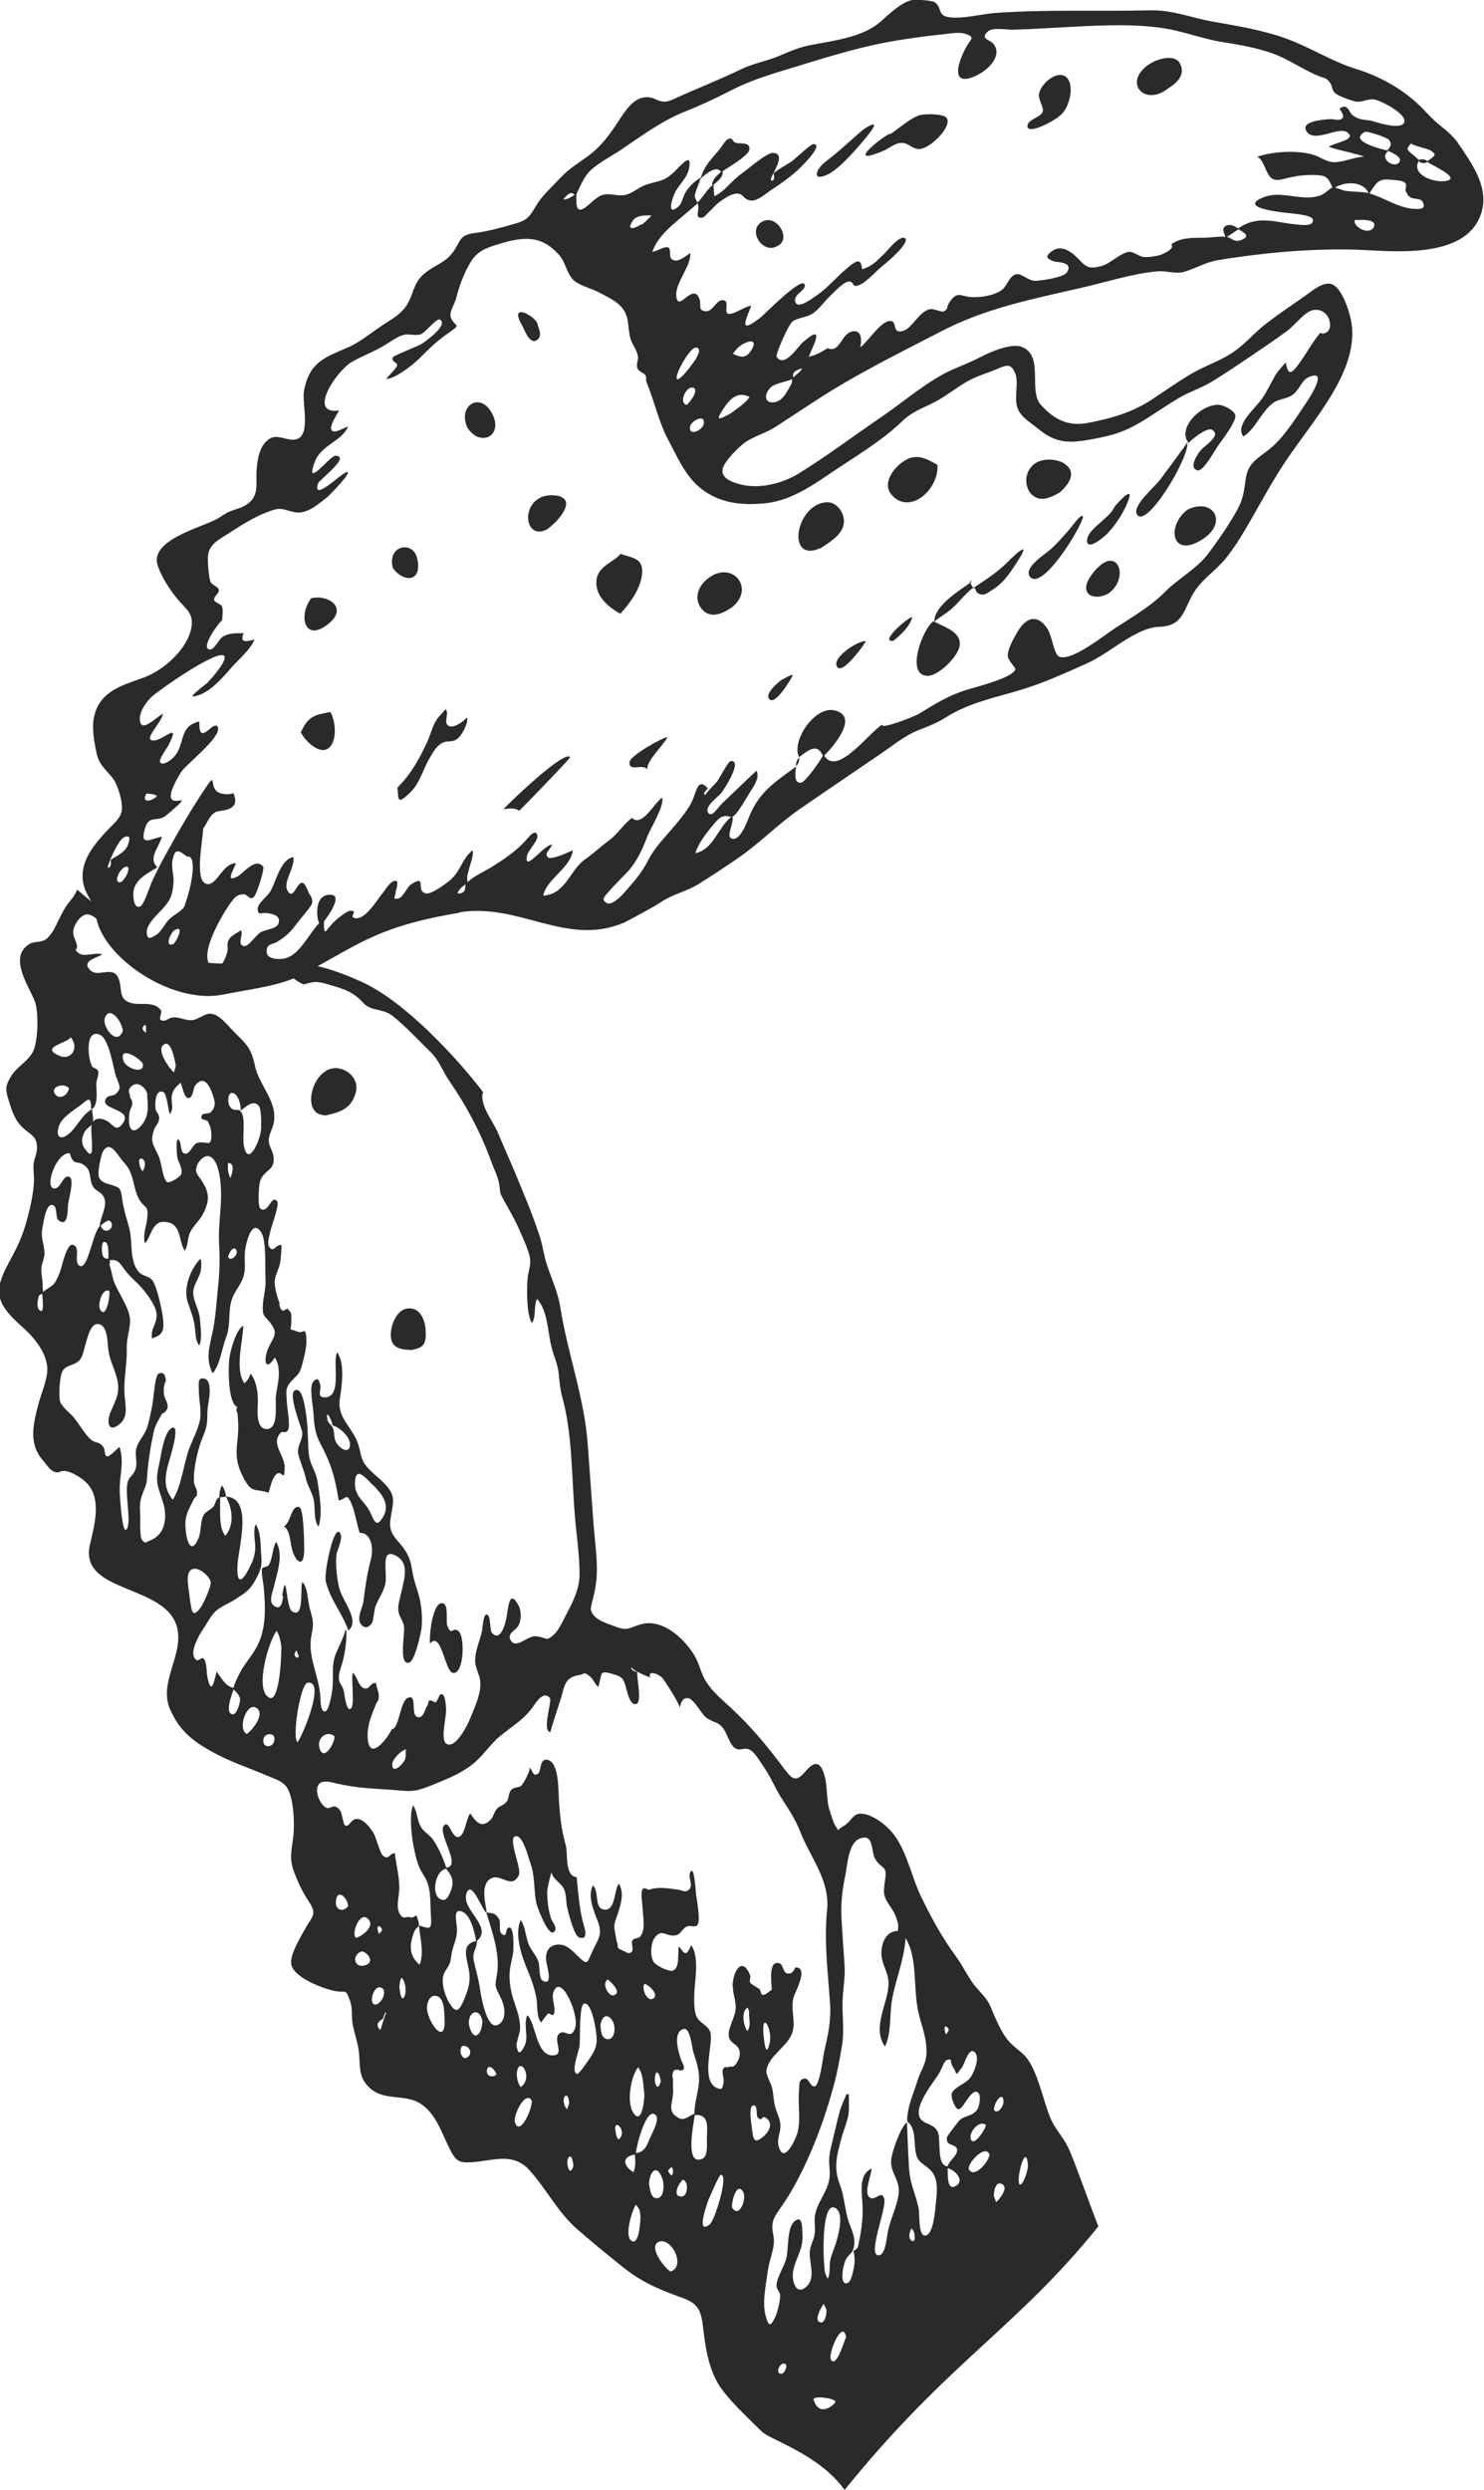 <?xml version="1.0" encoding="UTF-8"?> <!-- Creator: CorelDRAW 2017 --> <svg xmlns="http://www.w3.org/2000/svg" xmlns:xlink="http://www.w3.org/1999/xlink" xml:space="preserve" width="36.844mm" height="61.808mm" style="shape-rendering:geometricPrecision; text-rendering:geometricPrecision; image-rendering:optimizeQuality; fill-rule:evenodd; clip-rule:evenodd" viewBox="0 0 87.47 146.74"> <defs> <style type="text/css"> <![CDATA[ .fil0 {fill:#2B2A29} ]]> </style> </defs> <g id="Слой_x0020_1">  <g id="_2434359033136"> <path class="fil0" d="M11.76 74.23c-0.55,0.62 -0.97,1.69 -0.69,2.53 0.2,0.59 0.37,0.96 0.43,1.6 0.04,0.39 0.03,0.64 0.24,0.94 0.19,-0.39 0.08,-1.08 0.05,-1.51 -0.04,-0.57 -0.35,-1.02 -0.4,-1.53 -0.04,-0.55 0.42,-0.97 0.46,-1.49 0,-0.07 0.07,-0.68 -0.11,-0.53zm6.17 17.18c-0,-0.33 -0.01,-2.51 -0.29,-2.59 -0.5,-0.14 -0.5,0.97 -0.91,1.13 0.43,0.28 0.34,1.05 0.56,1.59 0.31,0.75 0.64,0.61 0.63,-0.13zm1.89 0.26c0.03,-0.29 0.49,-1.14 0.17,-1.38 -0.36,-0.27 -0.9,2.45 -0.79,2.9 0.27,1.12 0.98,1.87 1.33,2.9 0.73,-0.6 -0.39,-1.76 -0.56,-2.59 -0.11,-0.51 -0.2,-1.31 -0.14,-1.83zm5.53 5.19c0.65,-0.78 0.87,1.59 1.32,1.72 0.67,0.19 0.76,-2.11 0.36,-2.45 -0.37,-0.3 -0.42,0.35 -0.67,-0.34 -0.08,-0.23 0.08,-1.18 -0.22,-1.29 -0.66,-0.24 -0.86,2.03 -0.79,2.36zm-7.75 -11.08c0.13,0.47 0.32,0.87 0.43,1.36 0.1,0.42 0.32,0.74 0.44,1.15 0.14,0.52 -0.02,1.25 0.3,1.68 0.26,-0.7 0.06,-1.93 -0.06,-2.68 -0.07,-0.48 -0.3,-0.78 -0.43,-1.22 -0.14,-0.46 -0.1,-1.03 -0.14,-1.5 0.02,-0 -0.1,-2.56 -0.61,-2.65 -0.75,-0.13 0.29,2.3 0.29,2.52 0,0.52 -0.36,0.78 -0.22,1.33zm6.68 -6.22c0.05,-0.01 0.06,-0.01 0.06,-0.02 0.64,-0.13 0.79,-0.35 0.75,-1.12 -0.03,-0.67 -0.36,-1.43 -1.12,-1.3 -0.54,0.09 -0.88,0.83 -0.93,1.39 -0.08,0.93 0.53,1.03 1.24,1.05zm-5.12 -13.84c-0.15,0.02 -0.33,0.04 0.07,0.01 0.77,-0.18 1.46,-0.36 1.73,-1.31 0.2,-0.68 -0.26,-1.28 -0.91,-1.44 -1.58,-0.39 -2.46,2.77 -0.88,2.74zm-0.27 19.37c0.62,1.16 0.87,2.01 1.07,3.33 0.4,-0.03 0.45,-0.5 0.74,0.16 0.23,0.52 0.32,1.2 0.5,1.76 0.67,-0.04 0.84,0.89 0.66,1.56 -0.23,0.85 -0.33,1.62 -0.44,2.48 -0.05,0.38 -0.44,1.01 -0.13,1.36 0.23,0.27 0.46,0.17 0.64,-0.1 0.08,-0.12 0.13,-0.82 0.21,-1 0.18,-0.45 0.46,-0.81 0.57,-1.3 0.14,-0.64 -0.3,-2.09 0.56,-1.69 0.89,0.41 0.56,1.36 0.41,2.08 -0.06,0.27 -0.21,0.78 -0.21,1.04 -0,0.45 0.2,0.57 0.33,0.99 0.12,0.38 -0.35,2.35 0.3,2.23 0.35,-0.07 0.7,-1.69 0.75,-2.07 0.06,-0.6 -0.01,-1.42 -0.19,-1.99 -0.15,-0.51 -0.29,-0.87 -0.37,-1.41 -0.07,-0.44 -0.15,-0.72 -0.38,-1.1 -0.42,-0.69 -1.03,-0.93 -0.9,-1.86 0.14,-0.99 0.39,-1.36 -0.33,-2.11 -0.36,-0.38 -0.81,-0.68 -1.13,-1.1 -0.3,-0.39 -0.27,-0.72 -0.42,-1.18 -0.34,-1.1 -1.28,-1.56 -1.1,-2.75 0.12,-0.76 0.31,-2.02 -0.15,-2.72 -0.32,0.49 0.32,2.6 -0.7,2.65 -0.55,0.02 -0.22,-0.41 -0.31,-0.75 -0.05,-0.18 -0.12,-0.51 -0.41,-0.17 -0.25,0.3 -0.01,1.41 0.01,1.8 0.05,0.75 0.08,1.22 0.42,1.86zm3.08 2.41c0.49,0.5 1.04,1.12 0.63,1.86 -0.46,0.82 -0.56,0.15 -0.84,-0.35 -0.31,-0.56 -0.79,-0.78 -0.84,-1.49 0,0.08 0.01,0.25 -0,-0.01 -0.01,-1.17 0.56,-0.5 1.04,-0zm-2.38 -3.5c0.36,0.07 1.05,0.65 1.04,1.14 -0.01,0.55 -0.54,0.29 -0.78,-0.08 -0.2,-0.31 -0.11,-0.49 -0.2,-0.82 -0.09,-0.31 -0.31,-0.3 -0.36,-0.61 -0.1,-0.63 0.27,0.03 0.31,0.37zm40.47 44.26c0.04,-0.57 0.44,-1.82 0.53,-0.66 -0.01,-0.06 -0.01,-0.17 0,0.03 -0.01,0.54 -0.61,1.82 -0.54,0.63zm-1.46 -3.96c-0.01,-0.43 0.54,-1.11 0.55,-0.44 0,0.28 -0.34,0.77 -0.56,0.49 -0.03,-0.25 0,-0.13 0.01,-0.05zm0.4 4.39c0.55,0.18 -0.13,0.96 -0.28,1.09 -0.05,-0.12 -0.1,-0.24 -0.14,-0.36 0,-0.21 0.07,-0.85 0.42,-0.73zm-0.69 -1.75c-0,-0.01 0,-0.02 0.02,0.03 0,0.04 -0,0.04 -0.01,0.03 -0.06,0.42 -0.88,1.38 -1.2,0.87 -0.19,-0.31 0.94,-1.53 1.19,-0.92zm-0.2 -1.71c0,0.25 -0.82,1.45 -0.9,0.75 -0.05,-0.42 0.56,-1.05 0.9,-0.75zm-2.2 -5.54c-0.05,0.07 -0.11,0.14 -0.16,0.21 -0.26,-0.77 0.23,-0.42 0.16,-0.21zm-0.5 2.4c0.08,-0.15 0.24,-0.64 0.41,-0.69 0.35,-0.1 0.15,0.08 0.32,0.36 0.34,0.55 0.13,0.61 0.54,0.11 0.19,-0.23 0.43,-1.32 0.8,-0.9 0.27,0.32 -0.05,1.1 -0.23,1.39 -0.26,0.44 -0.94,0.58 -1.14,0.98 -0.1,0.2 0.16,0.9 0.36,0.96 0.14,0.04 0.31,-0.23 0.5,-0.51 0.2,-0.29 0.41,-0.57 0.61,-0.51 0.3,0.1 0.15,0.82 0.04,1.01 -0.25,0.43 -0.74,0.37 -1.05,0.65 -0.09,0.08 -0.75,0.95 -0.76,1.03 -0.07,0.55 0.53,0.34 0.6,0.7 0.07,0.33 -0.46,0.65 -0.56,1 -0.67,-0.04 -0.37,-1.56 -0.57,-2.02 -0.24,-0.53 -0.82,-0.42 -1.05,-0.83 -0.41,-0.73 0.92,-2.23 1.19,-2.75zm0.95 6.72c-0.55,0.36 -0.5,-0.66 -0.5,-1.03 0.38,0.07 1.03,0.7 0.5,1.03zm-50.99 -63.41c-0.58,0.34 -0.83,1.04 -1.35,1.45 -0.44,0.35 -0.76,0.17 -0.55,-0.48 0.17,-0.54 0.95,-0.98 1.35,-1.3 0.43,-0.34 0.53,-0.46 0.56,0.33zm-0.37 2.31c-0.23,-0.33 -0.2,-0.66 -0.01,-1.01 0.08,-0.16 0.29,-0.29 0.41,-0.41 -0.1,0.58 0.3,2.41 -0.39,1.42zm-0.84 -6.58c0.52,0.57 0.07,1.4 -0.66,1.09 -1.21,-0.51 0.49,-0.74 0.66,-1.09zm-0.1 3.01c-0.01,0.19 -0.02,0.11 -0.02,0.04 -0.06,0.4 -0.55,0.63 -0.79,0.31 -0.34,-0.47 0.56,-0.69 0.81,-0.36zm-1.76 13.04c-0.15,-0.16 -0.08,-0.56 -0.03,-0.75 0.03,-0.12 0.12,-0.15 0.22,-0.18 0.01,0.31 0.16,1.31 -0.2,0.93zm0.24 -1.05c-0.01,-0.11 -0.02,-0.21 -0.03,-0.31 0.03,-0.37 -0.11,-0.74 -0.07,-1.12 0.03,-0.28 0.18,-0.54 0.18,-0.82 -0.02,-0.71 -0.27,-0.89 -0.09,-1.67 0.04,-0.21 0.17,-1.2 0.51,-1.2 0.39,-0 0.19,0.74 0.41,0.91 0.58,0.44 0.53,-0.61 0.56,-0.94 0.02,-0.23 0.38,-1.46 0.1,-1.61 -0.21,-0.11 -0.35,0.1 -0.49,0.32 -0.12,0.19 -0.25,0.38 -0.44,0.35 -0.59,-0.07 0.16,-2.17 0.93,-2.07 0.25,0.84 0.44,0.32 0.95,0.78 0.27,0.24 0.22,0.58 0.32,0.94 0.18,0.61 0.6,0.43 0.78,0.97 0.16,0.47 -0.27,1.12 -0.29,1.62 -0.43,0.4 -0.7,2.71 -1.22,2.29 -0.31,-0.25 0.14,-1.14 -0.39,-1.21 -0.34,-0.04 -0.63,1.34 -0.72,1.58 -0.1,0.25 -0.19,0.5 -0.35,0.71 -0.13,0.17 -0.53,0.35 -0.65,0.5zm6.13 -11.61c0.05,0.61 0.12,1.19 -0.26,1.7 -0.5,0.68 -0.88,0.46 -0.8,-0.44 -0,-0.2 0.05,-0.39 0.15,-0.57 0.07,-0.2 0.04,-0.37 -0.09,-0.52 0.01,-0.28 -0.19,-0.37 0.03,-0.62 0.37,-0.44 0.92,0.02 0.99,0.45zm-0.16 -4.1c0.15,-0.14 0.09,0.44 0.09,0.45 -0.01,-0.04 -0.37,-0.2 -0.09,-0.45zm-0.1 8.61c-0.13,-0.15 -0.19,-0.32 -0.2,-0.52 -0.12,-0.46 0.62,-0.22 0.2,0.52zm0 -6.32c0.12,0.61 -0.97,0.28 -1.13,-0.19 -0.31,-0.9 0.88,-0.25 1.14,0.17 0.02,0.06 0,0.05 -0.01,0.02zm-1.18 -1.93c-0.38,0.91 -1.23,-0.33 -1.05,-0.79 0.28,-0.76 0.99,0.18 1.04,0.7 0.01,-0.12 0.03,-0.25 0.01,0.09zm-0.36 2.72c0.15,0.49 0.33,0.61 -0.04,0.96 -0.2,0.19 -0.49,0.02 -0.62,0.36 -0.23,0.62 1.79,0.53 0.94,1.49 -0.33,0.38 -0.54,-0.08 -0.83,-0.24 -0.23,-0.13 -0.61,-0.26 -0.84,0.04 0.03,-0.2 -0.04,-0.54 -0.06,-0.72l0.01 -0.04c0.4,-0.28 0.22,-1.13 0.25,-1.56 0.02,-0.17 0.17,-0.5 0.1,-0.68 -0.07,-0.16 -0.28,-0.15 -0.35,-0.26 -0.26,-0.44 -0.43,-2.28 0.47,-1.86 0.54,0.26 0.77,1.93 0.95,2.51zm-0.56 10.67c-0.14,0.01 -0.23,-0.07 -0.27,-0.23 -0.03,-0.12 -0.1,-0.74 0.11,-0.75 0.3,-0 0.23,0.76 0.24,1.01 -0.03,-0.01 -0.04,-0.04 -0.08,-0.04zm-0.4 3.02c-0.19,-0.31 0.14,-1.34 0.53,-1.1 0.07,0.23 -0.18,1.68 -0.53,1.1zm0.02 -4.96c0.19,-0.15 0.49,-0.46 0.63,-0.18 0.19,0.39 -0.42,0.76 -0.63,0.18zm5.23 20.39c0.34,-0.49 1.2,0.22 1.26,0.63 0.03,0.22 -0.42,1.28 -0.63,1.54 -0.49,0.61 -0.49,0.07 -0.59,-0.48 -0.02,-0.33 -0.26,-1.38 -0.04,-1.69zm2.55 8.41c-0.44,-0.05 -0.11,-1 0.03,-1.4 0.01,-0 0.02,-0.04 0.03,-0.08 0.06,0.11 0.37,0.31 0.38,0.61 0,0.21 -0.19,0.9 -0.44,0.87zm0.83 1.16c-0.55,-0.3 -0.02,-1.83 0.53,-1.56 0.64,0.31 -0.22,1.37 -0.53,1.56zm1.63 0.35c-0.03,0.47 -0.7,0.52 -0.65,0 0.05,-0.47 0.75,-0.44 0.65,-0zm0.41 -5.37c-0,0.68 -0.13,3.17 -0.71,2.88 -0.91,-0.45 0,-3.43 0.44,-3.94 0.18,0.34 0.21,0.53 0.27,0.91 0.01,0.2 0.01,0.19 -0,0.15zm0.11 -3.11c-0.05,0.35 -0.11,0.86 -0.53,0.58 -0.35,-0.24 -0.11,-0.74 -0.04,-1.04 0.18,-0.79 0.63,-1.99 0.15,-2.73 -0.22,0.4 -0.19,0.91 -0.41,1.34 -0.08,0.15 -0.37,0.13 -0.41,0.22 -0.07,0.17 0.07,0.86 0.09,1.08 0.11,1.2 0.17,2.49 -0.42,3.57 -0.33,0.6 -0.8,1.07 -1.09,1.72 -0.07,0.15 -0.23,0.46 -0.26,0.66 -0.45,-0.03 -0.74,-0.6 -1,-0.95 -0.17,0.69 -0.32,1.41 -0.55,0.31 -0.05,-0.25 -0.02,-0.85 -0.21,-1.06 -0.07,-0.08 -0.14,-0.03 -0.22,0.02 -0.1,0.07 -0.21,0.14 -0.34,-0.1 -0.23,-0.41 0.28,-1.31 0.47,-1.59 0.2,-0.29 0.52,-0.89 0.77,-1.12 0.34,-0.32 0.84,-0.48 1.23,-0.75 0.53,-0.36 0.77,-0.46 1.12,-1.08 0.31,-0.57 0.42,-0.79 0.36,-1.46 -0.06,-0.61 -0,-1.36 -0.33,-1.85 -0.2,0.49 0.03,1.07 -0.04,1.58 -0.05,0.42 -0.17,0.67 -0.36,1.04 -0.42,0.84 -0.74,0.92 -0.67,-0.24 0.06,-1.03 0.93,-3.94 -0.68,-4.01 -0.02,-0.25 -0.1,-0.47 -0.24,-0.66 -0.11,0.22 -0.16,0.45 -0.15,0.7 -0.27,0.13 -0.19,0.36 -0.36,0.56 -0.13,0.15 -0.41,0.27 -0.53,0.43 -0.25,0.35 -0.16,1 -0.34,1.42 -0.57,1.35 -0.86,-0.53 -0.75,-1.14 0.07,-0.41 0.26,-0.73 0.44,-1.09 0.19,-0.39 0.2,-0.05 0.22,-0.47 0.01,-0.19 -0.17,-0.41 -0.18,-0.61 -0.04,-0.8 0.23,-1.97 0.54,-2.7 0.22,-0.51 0.25,-0.78 0.25,-1.34 -0,-0.46 0.16,-0.96 0.14,-1.39 -0.01,-0.24 -0.03,-0.61 -0.35,-0.67 -0.39,-0.07 -0.29,0.36 -0.29,0.76 0.01,0.57 0.17,1.14 0.06,1.71 -0.12,0.56 -0.43,1.13 -0.63,1.67 -0.33,0.91 -0.46,2.22 -0.97,3.01 -0.58,-0.75 -0.46,-1.42 -0.22,-2.26 0.06,-0.23 0.66,-2.09 0.22,-1.99 -0.52,0.13 -0.7,1.73 -0.8,2.16 -0.28,1.11 -0.04,1.33 0.25,2.32 0.25,0.86 0.07,1.83 -0.75,2.15 -0.33,0.13 -0.28,0.23 -0.5,0 -0.17,-0.17 -0.1,-1.34 -0.12,-1.6 -0.04,-0.63 0.01,-0.79 0.2,-1.29 0.16,-0.39 0.19,-0.47 0.22,-0.96 0.05,-0.8 0.21,-1.76 0.38,-2.54 0.09,-0.42 0.32,-0.73 0.49,-1.07 0.16,-0.05 0.27,-0.17 0.33,-0.35 0.01,-0.16 -0.03,-0.31 -0.1,-0.44 -0.08,-0.15 -0.12,-0.31 -0.13,-0.49 -0.01,-0.23 0.03,-0.46 0.13,-0.67 -0.04,-0.26 -0.1,-0.55 -0.43,-0.41 -0.23,0.1 -0.3,1.58 -0.39,1.95 -0.1,0.43 -0.16,0.87 -0.31,1.28 -0.15,0.41 -0.47,0.72 -0.6,1.12 -0.13,0.4 0.06,0.84 -0.05,1.24 -0.09,0.35 -0.28,0.4 -0.43,0.68 -0.3,0.57 0.25,2.63 -0.14,2.93 -0.24,0.19 -0.36,-1.95 -0.37,-2.15 -0.06,-0.97 0.3,-1.8 -0.02,-2.73 -0.08,0.06 -0.6,0.61 -0.74,0.56 -0.16,-0.06 -0.11,-0.4 -0.19,-0.52 -0.31,-0.45 -0.5,-0.17 -0.89,-0.6 -0.31,-0.35 -0.57,-0.79 -0.86,-1.16 -0.21,-0.26 -0.71,-0.63 -0.81,-0.93 -0.11,-0.33 -0.04,-1.53 0.14,-1.83 0.25,-0.41 0.75,-0.27 1.06,-0.71 0.27,-0.39 0.4,-1.94 0.92,-2.04 0.59,-0.11 0.66,0.81 0.69,1.27 0.07,0.86 0.31,1.1 0.52,1.87 0.23,0.84 -0.04,1.31 -0.35,2 -0.3,0.68 -0.11,1.33 0.58,0.69 0.49,-0.46 0.24,-1.18 0.22,-1.84 -0.03,-0.87 0.17,-1.7 0.14,-2.59 -0.02,-0.6 0.24,-1.2 0.19,-1.74 -0.06,-0.66 -0.73,-1.57 -0.95,-2.2 -0.11,-0.3 -0.15,-0.67 -0.26,-0.96 0.04,-0.13 0.04,-0.22 0.01,-0.28 0.52,-0.03 0.56,0.13 0.92,0.61 0.32,0.43 0.74,0.73 1.08,1.15 0.28,0.35 0.78,1.01 0.77,1.5 -0,0.55 -0.37,0.78 -0.27,1.37 0.11,-0.09 0.5,-0.11 0.63,-0.5 0.12,-0.37 -0.06,-1.21 -0.15,-1.59 -0.08,-0.34 -0.28,-1.15 -0.48,-1.37 -0.2,-0.23 -0.54,-0.22 -0.76,-0.45 -0.59,-0.63 -0.37,-1.79 -0.58,-2.59 -0.16,-0.6 -0.33,-1.1 -0.42,-1.73 -0.09,-0.67 -0.13,-0.66 -0.64,-0.83 -0.27,-0.09 -0.59,-0.12 -0.73,-0.46 -0.1,-0.25 0.12,-1.31 0.24,-1.51 0.43,-0.73 0.85,0.24 1.27,0.69 0.63,0.67 0.46,1.58 0.95,2.27 0.27,0.37 0.45,0.27 0.4,0.85 -0.04,0.6 -0.28,0.98 -0.16,1.6 0.37,-0.28 0.39,-1.28 1.12,-1.26 1.09,0.02 0.83,1.08 1.24,1.7 0.2,-0.29 0.15,-0.73 0.31,-1.07 0.19,-0.41 0.54,-0.67 0.75,-1.07 0.44,-0.84 0.39,-1.31 -0.09,-2.03 -0.23,-0.34 -0.39,-0.43 -0.25,-0.85 0.09,-0.26 0.41,-0.61 0.69,-0.55 0.68,0.15 0.74,1.85 0.73,2.36 -0.02,1 -0.18,1.93 -0.11,2.95 0.05,0.95 0.01,1.71 -0.09,2.62 -0.09,0.88 -0.13,1.69 -0.33,2.57 -0.18,0.79 -0.38,1.54 0.04,2.29 0.43,-0.5 0.55,-1.52 0.79,-2.13 0.29,-0.75 0.09,-1.51 0.34,-2.24 0.16,-0.46 0.51,-0.82 0.67,-1.3 0.16,-0.51 0.06,-0.88 0.09,-1.4 0.02,-0.45 0.38,-2.1 0.95,-1.26 0.34,0.49 0.23,2.13 0.27,2.77 0.03,0.58 -0.14,1.05 -0.16,1.6 -0.02,0.62 0.08,0.54 0.42,0.96 0.52,0.67 0.23,0.8 -0.09,1.51 -0.31,0.68 -0.2,1.47 0.38,0.56 0.43,0.68 0.16,1.55 0.06,2.26 -0.06,0.44 0.18,1.85 -0.46,1.95 -0.79,0.12 -0.6,-1.29 -0.6,-1.67 -0,-0.51 -0.1,-1.2 -0.44,-1.59 -0.06,0.24 -0.18,0.43 -0.36,0.57 -0.57,-0.86 -0.09,-2.4 -0.06,-3.4 -0.45,0.27 -0.77,1.49 -0.83,1.99 -0.06,0.54 -0.08,2.6 0.48,2.81 -0.06,0.08 -0.08,0.2 0.01,0.38l0.03 0.4c0.03,0.45 0.01,0.78 -0.04,1.22 -0.1,0.87 -0.05,1.37 0.35,2.15 0.51,0.98 0.65,0.62 1.49,0.9 0.11,-0.35 0.23,-0.95 0.5,-1.12 0.12,-0.07 0.2,-0.02 0.27,0.03 0.11,0.09 0.16,0.18 0.18,-0.36 0.03,-0.76 -0.85,-1.41 -0.24,-2.08 0.05,-0.06 0.11,-0.05 0.17,-0.04 0.08,0.01 0.18,0.02 0.27,-0.13 0.14,-0.24 -0.06,-1.31 -0.07,-1.61 -0.03,-0.6 -0.12,-0.83 0.24,-1.24 0.39,-0.43 0.52,-0.41 0.67,-1.04 0.11,-0.42 0.26,-0.99 0.24,-1.44 -0.03,-0.56 -0.09,-0.52 -0.23,-0.46 -0.07,0.03 -0.16,0.05 -0.29,0 -0.6,-0.25 -0.36,0.1 -0.37,-0.7 -0,-0.58 -0.02,-0.36 -0.23,-0.67 -0.08,0.06 -0.18,0.11 -0.27,0.14 -0.15,-0.1 -0.22,-0.26 -0.2,-0.49 -0.12,-0.24 -0.29,-0.92 -0.28,-1.22 0.01,-0.36 0.22,-0.69 0.3,-1.03 0.08,-0.34 0.1,-0.98 0.1,-1.14 -0.14,-0.01 -0.24,0.06 -0.33,0.13 -0.13,0.11 -0.22,0.22 -0.39,-0.01 -0.15,-0.21 0.02,-0.71 0.06,-0.91 0.06,-0.31 0.56,-1.6 0.41,-1.78 -0.19,-0.23 -0.32,-0.02 -0.46,0.19 -0.13,0.19 -0.28,0.38 -0.51,0.26 -0.21,-0.11 -0.12,-1.43 -0.03,-1.67 0.25,-0.67 0.89,-0.58 0.78,-1.43 -0.04,-0.32 -0.27,-0.59 -0.28,-0.93 -0,-0.34 0.19,-0.63 0.27,-0.95 0.33,-1.29 -0.83,-2.26 -1.08,-3.45 -0.21,-0.96 -0.42,-1.22 -1.12,-1.89 -0.45,-0.43 -0.98,-1.22 -1.57,-1.19 -0.3,0.01 -0.67,0.35 -1.01,0.38 -0.2,0.02 -0.39,-0.03 -0.58,-0.08 -0.19,-0.05 -0.38,-0.1 -0.57,-0.08 -0.3,0.04 -0.42,0.3 -0.71,0.15 -0.11,-0.06 0.08,-0.47 0.03,-0.55 -0.38,-0.56 -1.17,-0.33 -1.65,-0.42 -1,-0.2 -0.56,-0.91 -0.91,-1.57 -0.19,-0.35 -0.52,-0.3 -0.86,-0.26 -0.27,0.04 -0.54,0.07 -0.74,-0.11 -0.61,-0.58 0.39,-0.74 0.68,-0.95 -0.17,-0.07 -0.41,-0.04 -0.65,-0.01 -0.28,0.04 -0.54,0.07 -0.71,-0.05 -0.4,-0.31 -0.03,-0.14 -0.14,-0.54 -0.11,-0.4 -0.3,-0.55 -0.15,-1 0.13,-0.39 0.52,-0.84 0.88,-0.75 0.68,0.16 1.18,1.39 1.65,1.84 0.29,0.27 0.58,0.12 0.9,0.32 0.38,0.23 0.22,0.48 0.73,0.51 0.12,0.01 0.2,-0.02 0.27,-0.04 0.15,-0.04 0.25,-0.09 0.51,0.14 0.21,0.18 0.25,0.55 0.54,0.6 0.11,0.02 0.21,-0.04 0.31,-0.11 0.09,-0.06 0.18,-0.12 0.28,-0.11 0.29,0.02 0.49,0.37 0.72,0.52 0.54,0.34 1.4,0.3 2.07,0.48 0.79,0.21 1.54,0.04 2.3,-0.22 0.45,-0.16 0.94,-0.33 1.42,-0.28 0.35,0.03 0.41,0.18 0.66,0.32 0.37,0.2 0.2,0.16 0.69,0.04 0.43,-0.1 0.77,0.03 1.19,0.15 0.84,0.24 1.34,0.41 1.93,1.05 0.46,0.51 1.14,0.3 1.73,0.77 0.77,0.61 1.47,1.39 2.19,2.08 0.58,0.56 0.72,1.14 1.16,1.77 0.99,1.43 1.84,3.04 2.45,4.71 0.17,0.48 0.43,0.95 0.49,1.46 0.05,0.44 0.03,0.4 0.2,0.73 0.34,0.62 0.75,1.31 1.04,2 0.19,0.45 0.43,0.94 0.54,1.42 0.11,0.46 -0.07,0.81 -0.12,1.26 -0.06,0.58 -0.07,2.23 0.26,2.66 0.26,-0.43 0.08,-0.94 0.29,-1.42 0.65,0.68 0.63,2.01 0.87,2.89 0.13,0.49 0.33,0.9 0.4,1.43 0.06,0.47 0.08,0.96 0.21,1.42 0.61,2.18 0.56,4.7 0.75,6.99 0.09,1.16 0.29,2.38 0.28,3.55 -0.02,0.86 -0.41,1.61 -0.79,2.33 -0.21,0.39 -0.43,0.92 -0.76,1.21 -0.42,0.36 -0.4,0.17 -0.82,0.09 -0.36,-0.06 -0.39,-0.03 -0.72,0.12 -0.17,0.08 -0.67,0.45 -0.9,0.18 -0.39,-0.47 0.21,-0.64 0.39,-0.96 0.16,-0.29 0.18,-0.83 0.02,-1.15 -0.54,-1.04 -0.62,0.02 -0.7,0.53 -0.08,0.52 -0.38,1.63 -0.89,1.04 -0.13,-0.16 -0.05,-1 -0.29,-1.07 -0.22,-0.06 -0.26,0.84 -0.28,0.93 -0.1,0.48 -0.3,0.93 -0.38,1.41 -0.1,0.58 0.03,0.76 0.21,1.31 0.24,0.74 -0.23,1.71 -0.51,2.41 -0.16,0.41 -0.79,1.69 -1.32,1.6 -0.56,-0.1 -0.08,-1.58 -0.13,-2.14 -0.03,-0.27 -0.03,-0.87 -0.31,-0.82 -0.1,0.02 -0.18,0.39 -0.29,0.46 -0.04,0.03 -0.11,-0.01 -0.18,-0.05 -0.08,-0.04 -0.16,-0.08 -0.21,-0.04 -0.07,0.07 -0.06,0.23 -0.11,0.3 -0.14,0.16 -0.22,0.79 -0.59,0.67 -0.42,-0.13 0.03,-1.43 -0.59,-1.11 -0.43,0.22 -0.49,1.82 -0.91,1.82 -0.29,0.6 -1.36,1.97 -1.43,0.48 -0.03,-0.72 0.25,-1.36 0.49,-1.94 0.13,-0.3 0.15,-0.15 0.17,-0.49 0.01,-0.22 -0.19,-0.66 -0.16,-0.76 -0.18,-0.02 -0.27,0.07 -0.35,0.16 -0.09,0.1 -0.17,0.21 -0.38,0.14 -0.31,-0.11 -0.39,-0.7 -0.64,-0.91 -0.13,0.34 0.15,1.98 -0.14,2.13 -0.28,0.14 -0.35,-0.95 -0.42,-1.14 -0.17,-0.45 -0.29,-0.35 -0.26,-0.84 0.02,-0.24 0.17,-0.6 0.23,-0.85 0.15,-0.63 0.22,-1.14 0.21,-1.79 -0.03,0.01 -0.06,0.01 -0.08,-0.05 0.06,0.19 -0.5,1.26 -0.59,1.54 -0.22,0.69 -0.08,1.17 -0.15,1.88 -0.02,0.25 -0.2,1.36 -0.43,1.4 -0.31,0.06 -0.27,-0.75 -0.3,-1.01 -0.13,-1.27 -0.77,-2.26 -0.5,-3.55 0.15,-0.7 0.06,-0.87 -0.13,-1.58 -0.12,-0.48 -0.09,-1.14 -0.42,-1.49 -0.15,0.35 0.14,2.22 -0.61,1.73 -0.37,-0.24 -0.31,-2.68 -0.58,-0.9zm-3.72 -5.82c0.12,-0.01 0.23,-0.02 0.35,-0.03 0.37,0.68 0.52,1.63 -0.04,2.3 -0.42,-0.51 -0.28,-1.6 -0.31,-2.27zm-3.8 -22.89c-0.04,-0.21 -0.05,-1.21 0.46,-0.99 0.2,0.09 0.29,1.08 0.37,1.29 0.28,-0.28 0.06,-0.76 0.13,-1.1 0.08,-0.37 0.25,-0.5 0.51,-0.74 0.13,0.24 0.2,0.92 0.48,0.9 0.27,-0.03 0.26,-0.57 0.38,-0.73 0.42,-0.56 0.77,-0.22 1.01,0.46 0.15,0.44 0.26,0.73 -0.08,1.1 -0.14,0.15 -0.59,-0.02 -0.56,0.33 0.01,0.14 0.32,0.12 0.38,0.22 0.16,0.3 0.19,0.45 0.21,0.79 -0,-0.05 -0.01,-0.13 0,0.02 0,0.53 -0.15,0.48 -0.4,0.44 -0.13,-0.02 -0.3,-0.04 -0.47,0.03 -0.22,0.09 -0.41,0.65 -0.67,0.62 -0.34,-0.03 -0.19,-0.65 -0.4,-0.83 -0.18,-0.16 -0.09,0.95 -0.07,1.05 0.07,0.31 0.35,0.68 0.22,1.01 -0.06,0.14 -0.67,0.54 -0.82,0.44 -0.25,-0.15 -0.34,-1.16 -0.48,-1.48 -0.31,-0.72 -0.55,-0.86 -0.29,-1.6 0.09,-0.26 0.3,-0.39 0.3,-0.7 -0,-0.23 -0.18,-0.34 -0.22,-0.53zm0.45 -3.76c0.46,-0.42 0.7,0.95 0.74,1.23 -0.04,0.13 -0.07,0.25 -0.11,0.38 -0.24,-0.2 -1.03,-1.25 -0.63,-1.62zm5.61 3.55c0.19,0.18 0.17,1.14 0.16,1.37 -0.02,0.62 -0.75,2.33 -1.01,1.04 -0.11,-0.52 0.1,-1.5 -0.13,-1.95 -0.19,-0.38 -0.39,-0.02 -0.67,-0.34 -0.19,-0.22 -0.17,-0.84 0.08,-0.85 0.38,-0.02 0.55,0.74 0.53,1.04 0.29,-0.21 0.7,-0.64 1.04,-0.31zm-1.65 4.28c-0.16,-0.33 -0.16,-0.5 -0.14,-0.88 0.44,-0.01 0.24,0.64 0.14,0.88zm0.36 4.28c0.1,0.25 -0.31,0.66 -0.49,0.4 -0.02,-0.23 0,-0.12 0.01,-0.04 0.02,-0.25 0.34,-0.71 0.48,-0.36zm9.98 29.39c-0.03,0.21 0.03,0.39 -0.06,0.62 -0.11,0.27 -0.73,0.87 -0.74,0.29 -0.01,-0.33 0.52,-0.83 0.8,-0.91zm-4.2 -0.76c-0.01,0.45 -0.64,1.49 -0.88,0.71 -0.2,-0.62 0.44,-1.1 0.88,-0.71zm-2.25 -5.07c0.04,0.11 0.09,0.21 0.13,0.32 0.06,0.23 -0.45,0.07 -0.13,-0.32zm0.07 5.41c-0.35,-0.21 0.16,-3.44 0.59,-3.5 1.09,-0.16 -0.31,3.15 -0.59,3.5zm2.27 9.29c0.12,-0.7 0.7,-0.04 0.71,0.37 -0.29,0.4 -0.82,0.25 -0.71,-0.37zm1.63 3.88c-0.62,0.13 -0.69,-0.72 -0.08,-0.84 0.42,0.15 0.73,0.71 0.08,0.84zm0.18 -2.81c0.61,0.43 -0.3,1.11 -0.64,1.17 -0.28,-0.23 0.19,-1.48 0.64,-1.17zm0.75 4.09c0.56,0.06 0.14,1.01 -0.26,1.02 -0.4,-0.05 -0.1,-1.06 0.26,-1.02zm0.14 -3.35c-0.06,0.07 -0.11,0.14 -0.17,0.21 -0.29,-0.71 0.22,-0.45 0.17,-0.21zm-0.1 5.86c-0.29,-0.29 -0.14,-0.49 0.16,-0.65 0,0 0.02,-0.09 0.06,-0.19 0.04,-0.11 0.1,-0.23 0.16,-0.17 -0.06,-0.07 -0.32,0.93 -0.38,1.01zm1.14 -2.46c0,0.06 0.01,0.12 -0.01,-0.07 0.02,-0.21 0.02,-0.38 0.14,-0.55 0.52,0.6 -0,2.02 -0.13,0.62zm2.66 1.98c-0,1.46 -1.08,-0.12 -1.04,-0.86 0.02,-0.42 0.24,-0.78 0.62,-0.64 0.45,0.18 0.39,1.1 0.42,1.5zm0.09 -9.02c0.24,0.34 0.42,0.53 0.36,0.98 -0.04,0.26 -0.26,0.86 -0.5,0.86 -0.81,0 -0.58,-1.73 0.14,-1.84zm0.2 7.94c-0.26,-0.44 -0.48,-1.09 -0.38,-1.6 0.06,-0.29 0.29,-0.5 0.39,-0.77 0.09,-0.26 0.08,-0.5 0.15,-0.76 0.13,-0.5 0.31,-0.78 0.27,-1.33 -0.03,-0.42 -0.24,-1.2 0.34,-0.94 0.47,0.21 0.72,1.22 0.79,1.72 -0.75,0.16 -0.64,0.71 -0.48,1.43 0.18,0.79 0.11,1.19 -0.2,1.96 -0.28,0.67 -0.48,0.96 -0.87,0.29zm1.03 3.19c-0.21,0.11 -0.35,-0.1 -0.38,-0.32 -0.03,-0.21 0.05,-0.44 0.26,-0.36 0.33,0.07 0.43,0.51 0.12,0.67zm0.9 -2.1c-0.03,0.69 -0.46,1.21 -0.74,0.35 -0.27,-0.84 0.54,-1.36 0.74,-0.41 0,-0.01 0.01,-0.01 0.01,0.02 -0,0.06 -0.01,0.06 -0.01,0.04zm0.28 2.8c0.09,-0.34 0.43,-0.02 0.52,0.22 0,-0.03 0.01,-0.04 0.03,0.07 -0.21,0.23 -0.65,0.11 -0.55,-0.29zm0.75 -2.71c-0.71,0.64 -1.09,-1.49 -1.18,-2.1 -0.08,-0.56 -0.24,-1.06 -0.35,-1.58 -0.12,-0.57 0.18,-0.67 0.18,-1.18 0.99,-0.86 -0.96,-1.83 -0.61,-2.82 0.29,-0.81 0.87,0.9 1.17,1.16 0.33,1.11 0.81,2.38 0.63,3.59 -0.1,0.67 -0.19,0.64 0.15,1.28 0.24,0.45 0.49,1.23 0.01,1.67zm1.88 4.6c0.02,0.48 -0.7,2.05 -0.98,1.25 -0.15,-0.42 0.62,-1.95 0.98,-1.3 0.05,0.31 0.01,0.14 -0,0.05zm-0.88 -1.57c0,-0.04 0,-0.04 0,-0.03 0.07,-1.23 1.06,0.16 0.23,0.75 -0.14,-0.2 -0.22,-0.44 -0.22,-0.7 -0,0.01 -0.01,0.01 -0.01,-0.03zm3.01 4.95c0.21,-0.42 0.31,0.2 0.33,0.4 -0.23,0.78 -0.44,-0.18 -0.33,-0.4zm0.08 -3.3c-0.04,0.13 -0.08,0.26 -0.13,0.38 -0.48,-0.58 0.06,-1.28 0.13,-0.38zm1.22 -2.64c-0.09,0.13 -0.63,0.95 -0.75,0.93 -0.4,-0.07 0.1,-1.34 0.14,-1.64 0.05,-0.34 -0.04,-2.45 0.27,-2.5 0.47,-0.09 0.71,1.61 0.73,1.9 0.06,0.55 -0.1,0.88 -0.39,1.31zm0.99 -1.13c-0.35,-0.07 -0.33,-0.52 -0.37,-0.81 0.16,-0.97 0.88,-0.43 0.83,0.29 -0.02,0.3 -0.15,0.59 -0.47,0.53zm0.41 -2.57c-0.32,0.08 -0.72,-0.72 -0.35,-0.93 0.12,0.07 0.11,0.08 0.08,0.07 0.24,0.19 0.74,0.74 0.27,0.86zm1.25 9.39c0.03,0.39 0.06,0.66 -0.08,1.04 -0.68,-0.42 -0.64,-0.95 0.08,-1.04zm0.19 -5.15c0.31,0.41 0.29,0.96 0.36,1.48 0.04,0.48 -0.16,2.03 -0.67,1.15 -0.37,-0.64 -0.11,-2.1 0.31,-2.63zm-0.99 4.05c-0.22,0.5 -0.33,-0.13 -0.35,-0.39 0,0.04 0,0.07 -0.01,-0.06 -0,-0.03 0,-0.02 0,-0.01 0.02,-0.48 0.54,0.06 0.36,0.46zm0.57 6.15c-0.39,-0.3 0.08,-1.82 0.29,-2.1 0.25,0.29 0.23,0.33 0.27,0.7 -0,0.22 -0.07,1.79 -0.56,1.41zm0.29 -5.14c0.04,-0.48 0.63,-2.75 1.16,-2.25 0.28,0.26 -0.24,1.14 -0.34,1.39 -0.2,0.5 -0.34,0.8 -0.82,0.86zm0.95 -9.08c-0.33,0.1 -0.62,-0.64 -0.45,-0.89 0.27,0.01 0.14,0.03 0.05,0.02 0.31,0.08 0.88,0.72 0.4,0.87zm0.51 4.81c0,-0 0.01,0.01 0.01,0.04 -0.17,0.63 -0.38,0.2 -0.35,-0.19 0.06,-0.64 0.29,-0.24 0.34,0.14zm-0.68 6.01c0.07,-0.75 0.5,-1.1 0.8,-0.17 0.11,0.35 0.07,1.13 -0.38,1.09 -0.34,-0.03 -0.37,-0.57 -0.43,-0.87 0,-0.05 0.01,-0.05 0.01,-0.04zm1.27 5.24c-0.35,-0.17 -1.37,-1.51 -0.68,-1.76 0.72,-0.26 1.6,1.43 0.68,1.76zm0.14 -5.9c-0,0.07 -0,0.05 -0,0.02 -0.03,0.48 -0.28,-0.03 -0.29,-0.03 -0.03,-0 0.27,-0.51 0.29,-0 -0,-0.03 0,-0.05 0,0.01zm0.52 1.47c-0.57,0.06 -0.23,-0.7 0.02,-0.94 -0.05,0.04 -0.12,0.08 0.04,-0.04 0.34,0.07 0.32,0.95 -0.06,0.99zm-0.4 -4.75c-0.39,-0.38 -0.17,-0.71 -0.12,-1.29 0.02,-0.29 -0.02,-0.57 -0,-0.86 -0.07,-0.21 -0.04,-0.39 0.08,-0.55 0.09,-0 0.17,-0.01 0.26,-0.02 -0.05,0.09 0.24,0.04 0.27,0 0.12,-0.17 -0.13,-0.51 -0.17,-0.67 -0.11,-0.39 -0.46,-1.46 0.13,-1.71 0.46,-0.19 0.52,1.03 0.64,1.39 0.18,0.56 0.36,1.07 0.32,1.7 -0.04,0.66 -0.27,1.21 -0.27,1.89 -0.41,0.16 -0.67,0.54 -1.12,0.11zm1.15 0.01c0.01,0.01 0.01,-0.01 0.01,-0.06 0.77,-0.03 0.76,0.51 0.72,1.26 -0.02,0.31 0.09,1.15 -0.25,1.31 -1.06,0.5 -0.56,-1.88 -0.48,-2.51zm0.9 6.39c-0.81,0.63 -0.23,-1.03 -0.08,-1.45 0.05,-0.09 0.61,-1.46 0.73,-1.47 0.48,-0.04 -0.35,2.68 -0.65,2.91zm1.31 -1.01c-0.01,-0.17 -0,-0.17 0,-0.14 0.03,-0.45 0.33,-1.32 0.65,-0.77 0.24,0.4 -0.24,1.64 -0.66,0.91zm0.05 -13c-0.01,0.48 0.23,0.91 0.15,1.42 -0.06,0.43 -0.5,1.15 -0.38,1.57 0.13,0.45 0.69,0.39 0.63,1.04 -0.02,0.22 -0.18,0.54 -0.34,0.65 -0.05,0.03 -0.16,0.04 -0.24,0.04 -0.05,0 -0.08,0 -0.09,0.01 -0.06,0.04 -0.1,0.03 -0.13,0.02 -0.05,-0.02 -0.09,-0.04 -0.18,0.11 -0.1,0.18 0.08,0.59 0.03,0.8 -0.08,0.29 -0.04,0.47 -0.4,0.31 -0.97,-0.43 -0.21,-2.54 -0.37,-3.25 -0.1,-0.42 -0.65,-0.57 -0.82,-0.95 -0.15,-0.32 -0.15,-0.88 -0.14,-1.25 0.02,-0.88 0.33,-2.23 -0.18,-2.97 -0.27,0.62 -0.35,0.62 -0.72,0.07 -0.1,0.41 0.08,1.25 -0.35,1.43 -0.24,0.1 -0.99,-0.29 -1.13,-0.49 -0.25,-0.36 -0.19,-1.19 0.1,-1.51 0.38,-0.42 0.58,-0.07 1.01,-0.06 0.51,0.01 0.47,-0.36 0.85,-0.54 0.08,-0.04 0.17,-0.02 0.27,-0.01 0.13,0.01 0.25,0.03 0.33,-0.06 0.22,-0.26 -0.04,-1.52 -0.07,-1.8 -0.01,-0.12 -0.1,-1.54 -0.28,-1.4 -0.29,0.23 0.14,0.82 -0.11,1.07 -0.24,0.25 -0.34,0.08 -0.71,0.03 -0.57,-0.08 -1.13,-0.17 -1.65,0 -0.06,0.02 -0.11,-0.01 -0.17,-0.04 -0.08,-0.04 -0.15,-0.08 -0.24,0.03 -0.12,0.15 0,0.98 0.01,1.13 0.02,0.58 0.19,1.26 -0.15,1.65 -0.14,0.16 -0.33,0.02 -0.47,0.26 -0.07,0.13 0.11,0.5 -0.03,0.64 -0.16,0.16 -0.3,0.02 -0.49,-0.06 -0.5,-0.21 -0.24,-0.18 -0.38,-0.52 -0.02,-0.05 -0.15,-0.79 -0.15,-0.86 -0.01,-0.24 0.08,-0.45 0.17,-0.7 0.18,-0.56 0.45,-1.31 0.1,-1.87 -0.29,0.3 -0.18,1.6 -0.86,1.52 -0.63,-0.07 -0.28,-1.08 -0.67,-1.42 -0.34,0.6 0.06,1.53 0.27,2.07 0.32,0.85 0.05,1.04 -0.29,1.78 -0.34,0.74 -0.28,0.9 -0.89,0.29 -0.35,-0.34 -0.68,-0.72 -1.23,-0.65 -0.47,0.05 -0.71,0.45 -0.6,1.06 0.04,0.22 0.41,1.45 -0.25,1.04 -0.18,-0.11 -0.16,-0.88 -0.21,-1.06 -0.11,-0.35 -0.34,-0.59 -0.51,-0.9 -0.27,-0.51 -0.24,-1.16 -0.55,-1.6 -0.39,0.9 0.08,2.2 0.43,3.02 0.21,0.49 0.38,1.01 0.49,1.53 0.08,0.41 -0,1.22 0.29,1.49 0.14,-0.21 0.28,-0.38 0.39,-0.52 0.02,-0.03 0.09,0.01 0.16,0.04 0.07,0.03 0.14,0.06 0.16,0.04 0.22,-0.32 -0.15,-0.96 0.02,-1.37 0.44,-1.12 1.51,1.36 1.28,2.1 -0.15,0.48 -0.34,0.41 -0.54,0.34 -0.14,-0.05 -0.29,-0.1 -0.43,0.05 -0.36,0.38 0.39,1.26 -0.37,1.26 -0.98,0.01 -0.97,-1.88 -1.49,-2.37 -0.25,0.55 0.11,1.29 -0.17,1.83 -0.3,0.57 -0.39,0.39 -0.47,-0.04 -0.02,-0.1 0.2,-0.79 0.21,-0.89 0.02,-0.31 -0.03,-0.69 -0.12,-0.99 -0.18,-0.62 -0.4,-1.08 -0.47,-1.76 -0.08,-0.73 0.03,-1.05 0.17,-1.72 0.04,-0.21 0.1,-1.52 -0.18,-1.59 -0.13,-0.03 -0.17,0.09 -0.2,0.22 -0.04,0.16 -0.06,0.32 -0.28,0.15 -0.2,-0.16 -0.03,-0.66 -0.16,-0.88 -0.2,-0.34 -0.37,-0.35 -0.72,-0.37 -0.08,-0.6 -0.38,-1.63 0.22,-2 0.25,-0.15 0.51,-0.06 0.76,0.04 0.35,0.13 0.68,0.27 0.92,-0.28 0.16,-0.36 -0.67,-2.15 -0.22,-2.26 0.45,-0.11 0.76,1.22 0.87,1.51 0.31,0.81 0.2,1.59 0.38,2.45 0.05,0.24 0.71,1.98 1.03,1.68 0.26,-0.24 -0.1,-0.57 -0.17,-0.8 -0.16,-0.5 -0.22,-1.03 -0.23,-1.57 -0,-0.06 0.11,-0.72 0.26,-1.15 0.06,0.4 0.56,0.62 0.73,0.98 0.16,0.35 0.11,0.71 0.19,1.08 0.06,0.28 0.4,1.69 0.72,1.79 0.61,0.18 0.26,-0.7 0.2,-0.94 -0.21,-0.85 -0.27,-1.74 -0.36,-2.62 -0.73,-0.08 -0.5,-1.4 -0.64,-1.87 -0.28,-0.98 -0.37,-1.93 -0.42,-2.98 -0.02,-0.45 -0.02,-1.96 -0.67,-2.07 -0.49,-0.08 -0.33,0.69 -0.56,0.83 -0.31,0.18 -0.27,-0.18 -0.5,-0.38 0.12,0.1 -0.36,1 -0.49,1.09 -0.17,0.12 -0.41,0.06 -0.57,0.23 -0.19,0.2 -0.12,0.49 -0.27,0.69 -0.18,0.24 -0.42,0.24 -0.6,0.45 -0.13,0.15 -0.2,0.47 -0.33,0.6 -0.5,0.53 -0.84,0.25 -1.22,-0.35 -0.25,0.3 -0.31,1.32 -0.7,1.39 -0.18,0.03 -0.3,-0.17 -0.42,-0.37 -0.13,-0.24 -0.25,-0.49 -0.42,-0.32 -0.45,0.43 1.08,2.43 0.12,2.5 -0.16,-0.53 -0.47,-1.22 -0.78,-1.66 -0.18,-0.26 -0.49,-0.42 -0.66,-0.67 -0.3,-0.43 -0.23,-0.92 -0.51,-1.35 -0.24,0.54 -0.09,1.85 0.03,2.44 0.15,0.71 0.24,1.15 0.59,1.68 0.48,0.73 0.37,1.54 0.43,2.41 0.05,0.81 -0.02,0.78 -0.71,0.55 0.07,0.71 0.32,1.66 0.04,2.32 -0.64,-0.54 -0.6,-1.19 -0.33,-1.91 0.15,-0.39 0.37,-0.22 0.26,-0.65 -0.11,-0.42 -0.14,-0.35 -0.24,-0.28 -0.05,0.04 -0.13,0.08 -0.24,0.04 -0.1,-0.03 -0.17,-0.02 -0.24,-0 -0.11,0.03 -0.2,0.05 -0.35,-0.16 -0.27,-0.36 -0.08,-1.03 -0.06,-1.42 0.04,-0.7 -0.17,-1.46 -0.26,-2.2 -0.37,0.05 -0.33,0.42 -0.69,0.16 -0.18,-0.13 -0.41,-1.09 -0.57,-1.35 -0.21,-0.33 -0.6,-0.87 -1.03,-0.82 -0.31,0.03 -0.43,0.55 -0.66,0.36 -0.09,-0.07 -0.17,-0.74 -0.27,-0.86 -0.23,-0.31 -0.38,-0.25 -0.54,-0.19 -0.1,0.04 -0.21,0.08 -0.33,0 -0.35,-0.22 -0.69,-1.05 -0.36,-1.39 0.25,-0.25 0.79,-0.06 1.07,0 0.49,0.1 0.92,0.18 1.42,0.23 0.75,0.08 1.5,0.1 2.25,0.17 0.88,0.09 1.16,-0.02 2.06,-0.38 0.79,-0.32 1.56,-0.63 2.25,-1.18 0.6,-0.48 1.02,-1.16 1.6,-1.64 0.64,-0.53 1.29,-0.9 1.83,-1.58 0.22,-0.27 0.69,-1.17 1.11,-0.67 0.15,0.18 -0.5,1.97 0.04,2.01 -0.05,-0 0.58,-1.88 0.64,-2.08 0.19,-0.71 0.24,-1.15 1.03,-1.28 0.38,-0.06 0.26,-0.23 0.64,0.07 0.21,0.16 0.29,0.45 0.5,0.63 0.25,-0.77 0.02,-1 0.8,-0.78 0.64,0.19 0.67,0.21 0.87,0.93 0.06,0.21 0.24,1.04 0.61,0.83 0.3,-0.17 -0.02,-1.53 0.02,-1.88 -0.07,0.02 -0.45,-0.1 -0.32,-0.29 -0.11,0.15 0.96,0.6 1.08,0.62 -0.16,-0.45 0.51,-0.2 0.72,0.04 0.13,0.15 1.08,1.6 1.01,1.75 0.1,-0.22 0.13,-0.61 0.51,-0.56 0.26,0.03 0.61,0.6 0.75,0.78 0.28,0.36 0.28,0.38 0.68,0.57 0.32,0.15 0.38,0.11 0.64,0.43 0.23,0.29 0.39,1.02 0.74,1.19 0.15,0.07 0.27,0.05 0.39,0.03 0.12,-0.02 0.24,-0.04 0.39,0.02 0.33,0.13 0.59,0.64 0.8,0.93 0.46,0.63 0.7,1.29 1.1,1.92 0.42,0.66 0.82,1.23 1.11,1.98 0.6,1.55 1.77,2.87 1.59,4.64 -0.19,1.88 0.06,3.7 0.18,5.58 0.06,0.98 -0.14,1.83 -0.35,2.77 -0.07,0.29 -0.26,2.01 -0.57,2.04 -0.13,0.01 -0.21,-0.11 -0.29,-0.23 -0.08,-0.12 -0.16,-0.25 -0.3,-0.23 -0.36,0.03 -0.29,0.37 -0.32,0.66 -0.09,0.84 0.12,1.68 -0.09,2.51 -0.12,0.45 -0.85,2 -1.13,0.74 -0.08,-0.36 0.13,-0.76 0.12,-1.11 -0,-0.44 -0.19,-0.7 -0.3,-1.11 -0.11,-0.38 -0.1,-0.79 -0.2,-1.18 -0.07,-0.27 -0.37,-0.74 -0.32,-1.02 0.14,-0.84 1.23,-1.38 1.51,-2.17 0.26,-0.74 -0.17,-1.51 0.14,-2.26 0.08,-0.21 0.86,-1.71 0.02,-1.6 0.02,0.08 -0.16,0.43 -0.46,0.34 -0.26,-0.07 -0.21,-0.51 -0.44,-0.59 -0.68,-0.24 -0.47,1.15 -0.46,1.55 -0.16,0.1 -0.39,0.35 -0.55,0.3 -0.11,-0.03 -0.1,-0.28 -0.18,-0.34 -0.01,-0.01 -0.5,-0.31 -0.52,-0.34 -0.11,-0.18 0.04,-0.33 -0.03,-0.49 -0.48,-1.15 -1.01,-0.18 -1.03,0.64zm1.8 2.8c-0.11,-1.42 0.54,-0.28 0.37,0.5 -0.26,1.16 -0.36,-0.5 -0.37,-0.5zm-0.91 -1.57c-0,0.06 0.01,0.13 0.07,0.24 -0.05,0.41 0.15,0.78 -0.11,1.15 -0.22,-0.27 -0.4,-1.23 0.05,-1.39zm0.24 7.2c-0.01,-0.2 -0.27,-1.47 0.11,-1.43 0.24,0.03 0.11,0.59 0.22,0.71 0.15,0.16 0.2,0.1 0.26,0.04 0.05,-0.05 0.1,-0.1 0.21,-0.03 0.45,0.29 0.25,0.78 -0.12,1.1 -0.55,0.46 -0.6,0.23 -0.68,-0.39zm0.94 8.27c0.1,-0.76 0.46,-1.34 0.31,-2.07 -0.17,-0.83 0.06,-1.06 0.53,-1.74 0.49,-0.71 0.89,-1.45 1.27,-2.24 0.74,-1.55 1.29,-3.09 1.75,-4.77 0.22,-0.81 0.36,-1.58 0.5,-2.41 0.14,-0.86 0.02,-1.63 0.03,-2.49 0.01,-0.79 0.17,-1.44 0.12,-2.25 -0.06,-0.92 -0.13,-1.83 -0.18,-2.75 -0.05,-0.91 0.05,-1.69 0.23,-2.57 0.12,-0.6 0.18,-1.87 0.83,-2.13 0.88,-0.35 0.65,0.75 0.94,1.22 0.37,0.59 0.69,0.34 0.58,1.13 -0.11,0.83 -0.17,0.98 0.31,1.67 0.24,0.35 0.33,0.57 0.44,0.98 0.03,0.13 -0.01,0.31 0.01,0.43 -0.1,-0 -0.15,0 -0.15,0.02 -0.49,0.06 -0.76,0.53 -0.83,1.08 -0.09,0.76 0.39,1.27 0.41,1.93 0.04,1.19 -1.02,2.61 -0.21,3.79 0.41,-0.81 0.25,-1.98 0.44,-2.88 0.24,-1.19 0.69,-2.26 0.78,-3.51 0.68,1.12 0.46,2.71 0.7,4.1 0.16,0.93 0.55,1.64 0.53,2.66 -0.02,0.68 -0.34,1.02 -0.53,1.64 -0.19,0.61 -0.52,1.38 -0.59,2.02 -0.07,0.59 0.06,0.3 0.25,0.71 0.16,0.34 0.16,0.74 0.19,1.11 0.07,0.98 0.3,0.88 0.89,1.41 0.51,0.46 0.42,1.3 0.34,1.97 -0.04,0.36 -0.12,1.85 -0.62,1.91 -0.42,0.05 -0.33,-1.25 -0.39,-1.57 -0.15,-0.81 -0.5,-1.44 -0.56,-2.29 -0.07,-0.94 -0.09,-1.88 -0.13,-2.81 -0.36,0.22 -0.95,1.84 -0.94,2.36 0.02,0.67 0.54,1.09 0.45,1.84 -0.09,0.72 -0.46,1.44 -0.62,2.15 -0.08,0.34 -0.14,1.43 -0.53,1.48 -0.76,0.1 0.46,-2.77 0.3,-3.33 -0.09,-0.31 -0.25,-0.22 -0.43,-0.12 -0.15,0.08 -0.31,0.16 -0.46,0.02 -0.3,-0.29 0.1,-1.23 0.15,-1.68 -0.78,0.34 -0.58,1.38 -0.54,2.15 0.04,0.86 -0.09,1.67 -0.28,2.5 -0.07,0.09 -0.16,0.16 -0.26,0.21 0.06,0.21 0.08,0.43 0.07,0.66 -0.01,0.23 -0.16,1.11 -0.38,1.21 -0.57,0.27 -0.29,-1.18 -0.08,-1.46 0.27,-0.36 0.34,-0.27 0.43,-0.7 0.08,-0.4 -0.09,-0.86 -0.23,-1.21 -0.33,-0.79 -0.3,-1.63 -0.61,-2.43 -0.38,-0.98 -0.18,-1.69 0.1,-2.73 0.13,-0.49 0.35,-0.95 0.42,-1.46 0.04,-0.31 0,-1.01 0.02,-1.13 -0.09,0.05 -0.13,0.03 -0.12,-0.04 -0.01,-0.02 -0.37,0.87 -0.4,0.97 -0.13,0.48 -0.25,0.97 -0.36,1.46 -0.1,0.44 -0.24,0.89 -0.28,1.34 -0.04,0.43 0.08,0.87 0,1.3 -0.14,0.83 -0.8,1.43 -0.86,2.28 -0.02,0.35 0.06,0.68 -0.02,1.04 -0.07,0.33 -0.24,0.58 -0.27,0.93 -0.05,0.67 0.38,1.54 -0.2,2.07 -0.62,0.57 -0.9,-0.37 -0.77,-0.97 0.16,-0.77 0.57,-1.18 0.54,-2.05 -0.02,-0.49 0.01,-1.23 -0.47,-0.83 -0.44,0.37 -0.35,1.56 -0.47,2.13 -0.11,0.52 -0.6,1.19 -0.59,1.67 0.01,0.22 0.19,0.35 0.21,0.54 0.03,0.3 -0.17,1.07 -0.3,1.34 -0.28,0.56 -0.38,0.48 -0.53,-0.04 -0.26,-0.85 0.01,-1.91 0.11,-2.76zm8.46 -2.46c0.12,0.13 0.18,0.29 0.18,0.47 0.11,0.54 -0.59,0.28 -0.18,-0.47zm-5.75 10.17c-0.25,-0.37 1.25,-0.16 1.26,0.05 0.01,0.12 -0.91,0.97 -1.26,-0.05zm0.57 -5.71c0.06,0.11 0.11,0.22 0.16,0.33 0.02,0.12 0.01,0.11 -0,0.07 0.01,0.26 -0.12,0.86 -0.44,0.65 -0.25,-0.16 0.13,-0.86 0.28,-1.05zm0.02 -2.46c-0.05,-0.46 -0.13,-3.77 0.72,-3.16 0.48,0.35 0.1,1.67 -0.03,2.07 -0.11,0.34 -0.26,0.65 -0.33,1.01 -0.06,0.34 0.02,0.75 -0.14,1.05 -0.2,-0.31 -0.19,-0.58 -0.22,-0.97zm1.3 4.42c-0.11,0.18 -0.57,1.88 -0.9,1.31 -0.18,-0.32 0.7,-2.44 0.9,-1.31zm-3.78 2.15c-0.41,0.05 -0.18,-0.55 0.06,-0.59 0.35,-0.08 0.17,0.5 -0.06,0.59zm-22.56 -22.71c-0,-0.04 -0.01,-0.08 -0.01,-0.07 0,0.03 0.01,0.05 0.01,0.07zm26.27 29.54c6.07,-7.51 10.1,-9.5 14.94,-15.51 -0.61,-1.56 -1.44,-3.96 -1.79,-4.67 -0.3,-0.61 -0.75,-1.06 -1.03,-1.7 -0.45,-1.05 -0.8,-3.11 -1.66,-3.83 -0.52,-0.45 -0.8,-0.6 -1.18,-1.26 -0.28,-0.49 -0.47,-0.96 -0.69,-1.48 -0.27,-0.64 -0.78,-0.96 -1.14,-1.53 -0.32,-0.49 -0.59,-1.01 -0.93,-1.48 -0.83,-1.14 -1.42,-2.23 -2.05,-3.53 -0.62,-1.3 -0.88,-2.99 -1.92,-3.99 -0.36,-0.35 -0.87,-0.71 -1.35,-0.82 -0.78,-0.18 -0.7,0.38 -1.33,0.73 -0.48,0.27 -0.13,0.33 -0.4,0 -0.13,-0.15 -0.27,-0.67 -0.34,-0.87 -0.26,-0.72 -0.13,-1.5 -0.35,-2.21 -0.26,-0.83 -0.61,-0.74 -1.09,-0.19 -0.6,0.7 -0.78,0.5 -1.32,-0.21 -1,-1.34 -1.93,-2.45 -3.14,-3.57 -0.49,-0.45 -1.03,-0.9 -1.4,-1.48 -0.32,-0.49 -0.41,-1.09 -0.71,-1.58 -0.66,-1.06 -1.92,-2.17 -3.16,-1.81 -0.7,0.2 -0.75,0.42 -1.51,0.12 -0.48,-0.18 -1.33,-0.41 -1.43,-1.01 -0.01,-0.11 0.21,-0.91 0.23,-1.05 0.08,-0.43 0.12,-0.71 0.13,-1.15 0.02,-0.9 -0.12,-1.84 -0.19,-2.74 -0.12,-1.61 -0.23,-3.21 -0.35,-4.81 -0.2,-2.73 -1.19,-5.35 -1.61,-8.03 -0.14,-0.9 -0.53,-1.71 -0.81,-2.57 -0.17,-0.53 -0.23,-1.08 -0.4,-1.61 -0.41,-1.25 -0.96,-2.58 -1.47,-3.79 -0.31,-0.75 -0.65,-1.48 -0.96,-2.24 -0.25,-0.62 -0.8,-1.3 -0.93,-1.94 -0.05,-0.24 -0.05,-0.42 0.02,-0.54 -1.51,-1.98 -4.56,-5.3 -7.09,-6.47 -4.27,-1.98 -5.7,-0.91 -8.9,-1.14 -2.15,-0.15 -5.06,-1.82 -7.94,-4.33 -0.08,0.2 -0.2,0.4 -0.35,0.58 -0.45,0.53 -0.62,0.98 -0.94,1.61 -0.13,0.26 -0.33,0.57 -0.56,0.74 -0.3,0.21 -0.67,0.1 -0.96,0.27 -1.26,0.77 -0.07,2.42 0.3,3.35 0.25,0.64 0.21,2.34 -0.08,2.96 -0.29,0.61 -0.95,0.9 -1.31,1.49 -0.37,0.62 -0.33,0.79 -0.13,1.45 0.22,0.7 0.39,1.23 0.95,1.69 0.42,0.35 0.72,0.46 0.71,1.09 -0,0.32 -0.17,0.63 -0.2,0.95 -0.03,0.36 0.04,0.71 0.02,1.07 -0.04,0.69 -0.2,1.4 -0.37,2.06 -0.2,0.75 -0.39,1.28 -0.74,1.97 -0.3,0.6 -0.75,1.31 -0.9,1.97 -0.32,1.36 1.06,2.19 1.81,2.99 0.44,0.47 0.92,1.18 0.98,1.88 0.06,0.69 -0.34,1.52 -0.51,2.18 -0.31,1.18 -0.6,2.34 0.24,3.31 0.16,0.19 0.41,0.57 0.63,0.67 0.21,0.1 0.3,0.06 0.41,0.02 0.07,-0.03 0.15,-0.05 0.28,-0.04 0.36,0.03 0.95,0.39 1.22,0.65 0.98,0.91 0.52,2.53 0.25,3.69 -0.67,2.9 4.49,2.3 5.14,4.89 0.4,1.61 -1.12,3.23 -0.41,4.83 0.56,1.26 1.32,1.84 2.42,2.46 1.11,0.63 2.2,0.96 3.35,1.46 0.46,0.2 0.97,0.32 1.2,0.83 0.33,0.71 0.38,2.11 0.27,2.88 -0.12,0.86 -0.22,1.23 0.11,2.07 0.23,0.57 0.48,1.11 0.82,1.61 0.53,0.79 0.18,0.88 -0.26,1.69 -0.25,0.46 -0.82,1.39 -0.78,1.95 0.07,0.86 2,1.54 2.65,1.65 0.59,0.1 0.55,-0.17 0.8,0.51 0.21,0.56 0.08,0.97 0.19,1.5 0.12,0.6 0.32,1.08 0.37,1.73 0.05,0.7 0,1.26 0.45,1.78 0.92,1.08 2.25,0.43 3.26,1.17 0.84,0.61 1.16,1.66 1.62,2.59 0.37,0.74 0.55,0.84 1.3,0.8 0.28,-0.02 0.56,-0.06 0.83,-0.1 0.93,-0.14 1.82,-0.27 2.57,0.56 0.97,1.07 1.69,2.49 2.77,3.44 0.85,0.75 1.77,1.49 2.66,2.21 1.15,0.94 2.2,1.38 3.53,1.86 0.92,0.33 1.15,0.66 1.27,1.68 0.16,1.37 0.36,2.78 1.22,3.87 0.66,0.83 1.54,1.65 2.26,2.36 0.49,0.48 3.34,1.32 4.85,3.4z"></path> <path class="fil0" d="M44.88 13.09c-0.85,0.54 0.14,1.97 0.98,1.38 0.81,-0.38 -0.1,-1.94 -0.98,-1.38zm-17.79 40.7c-5.08,0.84 -6.07,2 -9.41,3.7 -1.2,0.61 -2.79,0.78 -4.57,1.13 -2.77,0.54 -6.48,-1.81 -7.31,-4.07 -0.13,-0.34 -0.13,-0.76 -0.27,-1.11 -0.18,-0.43 -0.49,-0.81 -0.6,-1.28 -0.29,-1.24 0.45,-2.2 1.34,-3.17 0.31,-0.34 0.82,-0.73 0.9,-1.18 0.1,-0.54 -0.25,-1.59 -0.52,-1.94 -0.4,-0.51 -0.81,-0.78 -0.96,-1.48 -0.12,-0.58 -0.28,-1.39 -0.17,-2.03 0.29,-1.65 1.71,-1.97 2.98,-2.44 1.16,-0.43 2.56,-1.67 2.78,-2.94 0.14,-0.79 -0.28,-1.06 -0.69,-1.53 -0.49,-0.55 -1.06,-1.39 -1.3,-2.14 -0.46,-1.45 2.44,-2.19 3.41,-2.68 0.23,-0.12 0.45,-0.28 0.68,-0.41 0.34,-0.18 0.82,-0.26 1.12,-0.46 0.81,-0.52 0.57,-1.22 0.62,-1.99 0.03,-0.48 0.1,-1.15 0.43,-1.59 0.49,-0.65 0.9,-0.4 1.47,-0.29 1.5,0.29 0.74,-2.03 0.9,-2.87 0.32,-1.66 1.16,-1.93 2.6,-2.55 0.67,-0.29 1.35,-0.85 1.96,-1.26 0.11,-0.07 0.21,-0.14 0.32,-0.21 0.51,-0.32 1,-0.64 1.28,-1.2 0.34,-0.67 0.32,-1.17 0.96,-1.7 0.2,-0.17 0.43,-0.3 0.65,-0.43 0.31,-0.18 0.64,-0.37 0.88,-0.65 0.62,-0.72 0.39,-1.15 1.37,-1.28 0.76,-0.1 1.53,-0.3 2.28,-0.52 0.77,-0.21 0.93,-0.33 1.35,-1.05 0.38,-0.65 0.94,-1.13 1.46,-1.69 0.49,-0.53 1.06,-0.86 1.64,-1.29 0.82,-0.61 1.29,-1.3 1.85,-2.15 0.33,-0.5 0.79,-1.22 1.45,-1.3 0.74,-0.1 0.85,0.5 1.67,0.13 1.35,-0.62 2.72,-1.15 4.07,-1.8 0.73,-0.35 1.47,-0.46 2.2,-0.77 0.66,-0.28 1.21,-0.52 1.9,-0.65 1.28,-0.25 3.03,-0.44 4.09,-1.37 0.49,-0.43 1.23,-1.16 1.87,-1.28 0.19,-0.04 1.16,0.02 1.32,0.13 0.47,0.32 0.13,0.8 0.88,0.89 0.86,0.1 1.87,-0.2 2.76,-0.26 3.03,-0.21 6,-0.08 9,-0.15 1.4,-0.04 2.47,0.44 3.78,0.67 1.49,0.26 3.01,0.51 4.4,1.03 1.39,0.52 2.61,1.32 4.04,1.76 1.34,0.41 2.63,1.13 3.63,2.06 0.44,0.41 0.78,0.84 1.25,1.22 0.45,0.35 0.86,0.7 1.17,1.17 0.69,1.03 1.7,2.39 1.37,3.82 -0.71,3.03 -5.31,2.45 -7.29,2.38 -2.66,-0.09 -5.53,0.16 -8.28,0.61 -0.73,0.12 -1.28,0.47 -1.97,0.68 -0.52,0.16 -1.07,-0.06 -1.59,-0.02 -1.48,0.12 -3.17,0.68 -4.67,1.01 -2.71,0.62 -5.48,1.17 -8.08,2.52 -2.55,1.32 -5.07,2.55 -7.52,4.16 -0.73,0.48 -1.47,0.96 -2.2,1.44 -0.57,0.38 -1.22,0.55 -1.76,0.89 -0.4,0.25 -1.29,1.14 -1.41,1.6 -0.15,0.6 0.64,0.84 1.09,0.95 1.04,0.25 2.35,-0.02 3.38,-0.65 1.67,-1.03 3.27,-2.24 4.9,-3.35 1.34,-0.91 2.8,-2.2 4.27,-2.82 0.61,-0.26 1.04,-0.43 1.64,-0.74 0.59,-0.31 1.78,-0.78 2.34,-0.56 1.35,0.53 0.36,2.58 1.14,3.43 0.71,0.78 1.52,1.28 2.72,1.06 1.3,-0.24 2.6,-0.59 3.79,-1.37 0.8,-0.52 1.57,-1.08 2.4,-1.56 0.79,-0.46 1.64,-0.72 2.41,-1.24 0.71,-0.48 1.19,-1.08 1.84,-1.6 0.73,-0.58 1.54,-1.12 2.3,-1.65 0.52,-0.35 1.23,-1.02 1.77,-0.72 0.52,0.29 0.91,1.46 1.03,2.03 0.62,2.93 -2.21,5.9 -3.9,8.45 -0.75,1.13 -1.41,2.36 -2.09,3.54 -0.41,0.71 -0.83,1.41 -1.35,2.06 -0.5,0.63 -1.17,1.09 -1.66,1.69 -0.88,1.09 -0.68,2.33 -2.29,2.38 -0.88,0.03 -1.81,0.64 -2.71,1.24 -0.51,0.34 -1.02,0.67 -1.5,0.89 -1.33,0.6 -2.67,1.21 -4.06,1.62 -1.44,0.43 -2.94,0.73 -4.28,1.57 -0.6,0.38 -1.06,0.54 -1.69,0.79 -0.74,0.3 -1.39,0.83 -2.06,1.29 -1.63,1.12 -3.27,2.22 -4.89,3.34 -1.29,0.89 -2.31,1.97 -3.61,2.87 -0.78,0.54 -1.57,1.06 -2.37,1.56 -0.65,0.4 -1.29,0.53 -1.95,0.9 -0.14,0.08 -0.28,0.17 -0.42,0.26 -0.2,0.14 -1.76,0.99 -1.98,1.09 -3.4,1.48 -6.19,-1.18 -9.76,-0.59zm21.64 -43.48c0.66,-0.28 1.65,-1.41 2.12,-1.97 0.39,-0.47 1.24,-1.48 0.08,-0.74 -0.77,0.63 -1.44,1.31 -2.25,1.91 -0.59,0.45 -0.85,1.19 0.05,0.8zm20.15 -5.12c0.57,-0.34 0.99,-0.85 0.67,-1.45 -0.29,-0.55 -1.27,-0.32 -1.82,0.05 -1.57,1.05 -0.28,2.55 1.15,1.4zm-6.46 1.67c0.61,-0.41 0.91,-1.74 0.5,-2.24 -0.49,-0.6 -1.56,0.25 -1.68,0.92 -0.06,0.34 0.32,0.8 0.21,1.07 -0.13,0.31 -0.86,0.43 -0.89,0.79 -0.05,0.61 1.57,-0.28 1.85,-0.53zm-10.38 2.04c0.39,-0.16 0.71,-0.48 1.12,-0.48 0.43,-0 0.64,0.44 1.13,0.35 0.66,-0.13 1.86,-1.36 1.5,-1.83 -0.19,-0.24 -1.28,-0.25 -1.62,-0.14 -0.5,0.17 -1.08,0.68 -1.56,1.01 0.1,-0.07 0.19,-0.12 -0.11,0.08 -0.09,-0.16 -2.97,2.06 -0.46,1.01zm0.62 28.86c0.43,-0.34 0.99,-0.86 1.11,-1.4 -0.42,0.13 -1.95,1.54 -1.11,1.4zm-6.6 2.31l0.02 -0.02 -0.02 0.02zm0 0c-0.25,0.19 -0.99,0.82 -0.72,1.13 0.34,0.4 1.26,-1.13 1.37,-1.37 0.09,-0.2 -0.67,0.27 -0.65,0.24zm4.83 -2.07l0.02 -0.02c0.06,-0.08 0.1,-0.15 0.13,-0.19 -0.39,-0.08 -1.93,0.89 -1.73,1.44 0.21,0.59 1.18,-0.65 1.59,-1.22zm6.49 -3.34c0.15,-0.08 0.09,0.23 0.29,0.32 0.35,0.15 0.46,0.01 0.84,-0.23 0.7,-0.43 1.11,-1.12 1.54,-1.79 0.76,-1.19 -0.28,-0.23 -0.66,0.16 -0.59,0.61 -1.31,1.05 -2.01,1.53l0.02 -0.08c-0.02,0.02 -0.04,0.04 -0.06,0.06 0.08,0.18 0.04,0.13 0.04,0.03zm-0.04 -0.03c-0.03,-0.06 -0.08,-0.16 -0.15,-0.29 -0.04,0.03 -0.09,0.06 -0.13,0.09 0.04,-0.05 0.08,-0.09 0.12,-0.12l0.02 0.03 0.05 -0.04c-0.02,-0.05 -0,-0.06 -0.01,-0.1 -0.06,0.08 -0.13,0.17 -0.17,0.23 -0.76,0.52 -2.01,1.34 -2,2.21 0.2,-0.2 0.7,-0.48 1.02,-0.76 0.45,-0.4 0.79,-0.88 1.27,-1.25zm-25.63 -14.64c0.25,-0.24 0.04,-0.61 -0.02,-0.86 -0,-0.42 -1.77,-1.44 -0.92,0.04 0.13,0.22 0.47,1.27 0.94,0.82zm5.4 24.9c-0.08,0.66 0.8,0.06 1.05,0.47 -0.11,-0.46 0.92,-1.41 1.19,-1.92 -0.33,0.03 -2.2,1.1 -2.24,1.45zm26.96 -13.03c0.02,0.59 0.86,-0.1 1.12,-0.34 0.49,-0.45 1.02,-1.29 1.27,-1.9 0.45,-1.11 -0.47,-0.12 -0.77,0.25 -0.26,0.67 -1.64,1.32 -1.61,1.99zm-33.47 15.92c0.1,-0.07 3.03,-3.1 3,-3.15 -0.28,-0.49 -3.62,2.7 -3.92,3.06 0.33,-0.04 0.66,-0.11 0.91,0.09zm-6 -14.83c-0.23,-1.15 -1.82,-0.81 -1.44,0.53 0.55,0.8 1.73,0.92 1.44,-0.53zm-5.3 3.86c1.3,-1 0.01,-1.8 -0.96,-1.55 -0.75,0.97 -0.43,2.61 0.96,1.55zm0.08 7.27c0.55,-0.47 0.36,-1.72 0.09,-2.12 -0.02,0.01 -0.67,0.11 -0.89,0.22 -0.48,0.22 -0.63,0.54 -0.85,0.97 0.21,0.48 1.12,1.38 1.65,0.93zm41.33 -10.09c0.72,0.88 3.05,-2.95 3.12,-3.52 -0.02,-0.33 -0.68,0.59 -0.74,0.66 -0.37,0.43 -0.74,0.86 -1.16,1.24 -0.31,0.28 -1.64,1.1 -1.22,1.62zm-33.14 -8.75c0.81,1.17 2.17,0.38 1.39,-0.95 -0.72,-1.22 -1.98,-0.33 -1.42,0.89 -0.01,-0.02 -0.02,-0.02 0.01,0.03 0.02,0.03 0.02,0.03 0.02,0.02zm37.1 8.24c-0.34,0.36 -0.83,0.99 -0.58,1.43 0.22,0.37 0.9,0.3 1.27,0.04 -0.08,0.06 -0.28,0.2 0.01,-0 1.2,-0.91 0.52,-2.75 -0.7,-1.46zm2.35 -3.15c0.58,0.85 3.12,-3.43 2.96,-4.25 0,0.03 -1.37,1.89 -1.6,2.19 -0.3,0.41 -1.69,1.56 -1.36,2.05zm-34.76 0.85c0.42,-0.27 0.15,-0.1 0.03,-0.02 0.42,-0.29 1.24,-1.15 1.05,-1.63 -0.16,-0.4 -0.98,-0.4 -1.36,-0.26 -1.32,0.49 -1.01,2.61 0.28,1.92zm37.78 -1.16c0.02,-0.01 0.02,-0.02 -0.05,0.02 -1.2,0.9 -0.97,2.78 0.69,1.86 1.8,-0.98 0.9,-2.61 -0.65,-1.88zm-45.81 16.63c0.51,-0.5 0.73,-1.37 1.08,-1.95 0.21,-0.36 0.41,-0.76 0.81,-0.94 0.29,-0.13 0.52,0.01 0.81,-0.2 0.3,-0.21 0.71,-1 0.59,-1.28 -0.09,0.14 -0.81,0.73 -1.12,0.47 -0.26,-0.22 0.09,-0.69 -0.13,-0.95 0.01,-0.01 -0.4,0.41 -0.51,0.58 -0.27,0.39 -0.4,0.97 -0.6,1.39 -0.46,0.98 -0.95,1.87 -1.74,2.65 0.1,0.58 -0.1,1.14 0.79,0.25zm38.21 -17.61c0.66,-0.57 1.03,-1.26 0.26,-1.74 -0.41,-0.26 -1.27,-0.33 -1.76,0.06 -0.59,0.48 -0.56,1.35 -0.14,1.77 0.48,0.47 1.02,0.25 1.64,-0.09zm-19.35 6.79c1.47,-1.1 0.12,-2.8 -1.28,-1.8 -0.74,0.52 -0.93,1.33 -0.41,1.9 0.45,0.49 1.07,0.31 1.68,-0.1zm28.35 -10.5c0.58,0.34 -0.43,0.91 -0.68,1.22 -0.23,0.28 -0.7,1.04 -0.17,1.17 0.35,0.08 1.05,-1.25 1.25,-1.52 0.2,-0.26 1.01,-1.35 0.98,-1.69 -0.03,-0.3 -0.66,-0.63 -0.97,-0.65 -1.03,-0.07 -2.5,1.36 -1.79,2.25 0.02,-0.07 1.05,-0.97 1.39,-0.78zm-16.77 14.5c0.63,0.01 1.75,-1.09 1.88,-1.71 0.2,-0.89 -0.97,-1.19 -1.53,-1.51 -0.64,0.43 -1.67,3.2 -0.35,3.22zm-6.18 -7.6c0.49,-0.33 1.14,-0.73 1.24,-1.35 0.1,-0.61 -0.39,-1.3 -0.99,-1.28 -1.86,0.06 -2.49,3.77 -0.25,2.64zm6.77 -4.83c-0.63,-0.36 -1.28,-0.76 -2.08,-0.16 -0.66,0.49 -1.12,1.31 -0.66,1.88 1.04,1.28 2.81,-0.21 2.74,-1.71zm-20.1 6.78c-0.12,0.94 0.73,1.62 1.4,1.99 0.59,-0.63 1.19,-1.49 1.28,-2.3 0.11,-0.97 -0.5,-0.97 -1.28,-1.23 -0.29,0.46 -1.3,0.67 -1.4,1.53zm5.83 16.1c0.12,-0.5 0.65,-1.2 1,-1.61 0.16,-0.18 0.37,-0.48 0.61,-0.55 0.28,-0.09 0.37,0.05 0.52,-0 -0.82,0.66 -1.05,1.93 -2.13,2.16zm7.51 -5.74c-0.16,0.3 -1.04,1.58 -1.3,1.59 -0.44,0.02 -0.31,-0.61 -0.28,-0.96 0.14,-0.17 0.21,-0.35 0.18,-0.55 0.63,-0.48 1.07,-0.81 1.4,-0.08zm-7.03 -19.51c-0.19,0.43 -0.92,0.66 -0.79,0.09 0.08,-0.35 0.95,-0.78 0.79,-0.09zm-0.95 -1.22c0.09,-0.06 0.24,-0.14 -0.05,0.05 -0.45,-0.09 -0.09,-1.02 0.31,-1.02 0.47,0.01 0,0.75 -0.26,0.97zm0.47 -3.33c0.68,0.02 -0.46,1.34 -0.69,1.6 -0.14,0.14 -0.11,0.1 -0.05,0.04 -0.09,0.1 -0.19,0.19 -0.31,0.24 -0.31,-0.09 0.72,-1.88 1.05,-1.87zm-3.71 -7.45c0.23,-0.36 0.75,-0.34 1.12,-0.33 0.02,-0.02 -0.08,0.09 -0.2,0.21 -0.17,0.17 -0.38,0.37 -0.41,0.31 -0.32,0.22 -0.91,0.44 -0.51,-0.19zm5.82 11.32c-0.69,0.36 -0.96,0.51 -0.51,-0.19 0.46,-0.72 0.91,-1.1 1.59,-0.77 -0.25,0.39 -0.72,0.67 -1.08,0.95zm0.1 -3.49c0.14,-0.23 0.32,-0.41 0.55,-0.56 -0.01,0.01 -0.01,0 0.02,-0.02 0.04,-0.02 0.04,-0.02 0.03,-0.01 0.49,-0.27 0.85,-0.19 0.47,0.39 -0.34,0.52 -0.67,0.37 -1.07,0.19zm3.45 1.76c-0.25,0.42 -0.47,0.98 -0.98,1.08 -0.58,0.11 -0.67,-0.4 -0.29,-0.82 0.29,-0.32 0.9,-0.34 1.31,-0.54 -0.01,0.06 -0,0.22 -0.04,0.28zm0.11 -0.38c-0.11,-0.33 0.25,-0.46 0.52,-0.53 -0.13,0.25 -0.35,0.35 -0.52,0.53zm26.36 -8.08c-0.37,0.13 -0.52,-0.13 -0.8,-0.2 0.23,-0.15 0.45,-0.3 0.68,-0.45 0.31,0.19 0.78,0.41 0.12,0.65zm7.84 -0.75c-0.26,0.45 -1.18,-0 -1.12,-0.43 0.17,-0.04 0.18,-0.03 0.15,-0.01 0.39,-0.04 1.24,-0.02 0.97,0.44zm-0.29 -2.03c-0.35,-0.09 -1,-0.07 -1.41,-0.14 -0.09,-0.02 -0.4,-0.14 -0.57,-0.19 0.68,-0.4 1.71,-0.34 1.98,0.34zm2.62 0.93c-0.95,-0.1 -1.75,-0.68 -2.57,-0.91 0.44,-0.7 0.56,-0.9 1.35,-0.8 0.23,0.03 0.63,0.02 0.77,0.2 0.1,0.14 -0.04,0.39 0.02,0.48 0.15,0.22 0.03,0.16 0.26,0.34 0.15,0.12 0.61,0.07 0.71,0.24 0.31,0.52 -0.25,0.47 -0.55,0.44zm-1.51 -3.44c-0.35,-0.08 -2.36,-0.56 -1.32,-1.1 0.12,-0.06 1.33,0.34 1.42,0.48 0.18,0.25 0.09,0.37 -0.11,0.63zm0.64 0.75c-0.32,0.26 -1.14,-0.28 -0.59,-0.72 0.19,0.08 0.97,0.4 0.59,0.72zm2.68 1.06c-0.66,0.06 -1.91,-0.4 -1.48,-1.19 0.14,0.13 0.3,0.17 0.52,0.06 0.34,0.23 2.14,1.02 0.96,1.13zm-0.96 -1.17c-0.14,-0.14 -0.32,-0.15 -0.52,-0.08 -0.03,-0.06 -0.05,-0.07 -0.06,-0.06 -0.17,-0.2 -0.58,-0.44 -0.59,-0.59 -0.01,-0.16 0.17,-0.21 0.19,-0.35 -0.02,0.12 1.03,0.35 1.14,0.42 0.38,0.27 0.35,0.28 -0.16,0.65zm-49.22 0.43c0.33,-0.28 0.73,-0.52 1.12,-0.76 0.22,-0.13 0.43,-0.26 0.63,-0.4 1.24,-0.84 2.4,-1.69 3.74,-2.22 0.87,-0.34 1.82,-0.79 2.67,-1.23 1.12,-0.58 2.31,-0.94 3.5,-1.3 1.83,-0.56 3.75,-1.17 5.59,-1.52 1.15,-0.22 2.28,-0.37 3.42,-0.49 0.41,-0.04 0.92,-0.15 1.3,-0.03 0.64,0.21 0.32,0.29 0.02,0.86 -0.47,0.88 -0.89,2.29 0.58,1.63 0.84,-0.38 1.64,-1.27 1.03,-1.93 -0.19,-0.21 -0.76,-0.26 -0.3,-0.69 0.28,-0.27 1.12,-0.1 1.46,-0.11 1.16,-0.03 2.33,-0.11 3.49,-0.17 1.9,-0.1 4.05,-0.2 5.84,0.16 1.03,0.21 1.99,0.57 3.05,0.74 1.01,0.16 1.99,0.33 2.93,0.66 1,0.36 1.82,0.98 2.79,1.36 0.35,0.13 0.42,0.1 0.61,0.37 0.19,0.26 0.07,0.44 0.36,0.66 0.21,0.15 0.95,0.43 1.21,0.46 0.35,0.04 0.71,-0.2 1.09,-0.12 0.4,0.09 1.81,0.82 1.73,1.29 -0.1,0.6 -1.84,-0.03 -2.03,-0.06 -0.41,-0.05 -0.66,-0.06 -0.99,-0.28 -0.26,-0.17 -0.3,-0.79 -0.8,-0.42 -0.06,-0.03 0.31,0.37 0.18,0.55 -0.16,0.21 -0.5,0.06 -0.72,0.07 -0.45,0.03 -1.77,0.12 -1.42,0.7 0.46,0.77 1.93,-0.34 2.44,0.1 0.49,0.42 -0.65,0.55 -1.12,0.82 0.36,0.18 1.85,0.45 2.08,0.6 -0.21,-0.04 -1.12,0.23 -1.22,0.25 -0.74,0.15 -0.86,0.04 -1.47,-0.25 -0.87,-0.42 -2.58,-0.36 -3.61,0 0.33,0.11 0.46,0.76 0.7,1.1 0.26,0.38 0.61,0.27 1.09,0.15 0.6,-0.15 1.16,-0.2 1.75,-0.17 0.59,0.03 0.66,0.21 0.9,0.73 -0.1,0.04 -0.21,0.13 -0.32,0.22 -0.1,0.08 -0.2,0.16 -0.29,0.2 -1.1,0.49 -2.31,-0.29 -3.44,0.15 -1.51,0.6 0.78,0.85 1.19,0.91 0.25,0.04 1.65,0.1 1.7,0.41 0.09,0.46 -0.79,0.3 -1.03,0.28 -1.17,-0.11 -2.22,-0.57 -3.36,0.24 -0.03,-0.02 -0.05,-0.04 -0.07,-0.03 -0.16,-0.13 -0.46,-0.23 -0.65,-0.13 -0.28,0.15 -0.13,0.41 -0.04,0.65 -0.35,-0.03 -0.93,0.06 -1.3,0.06 -0.61,0.01 -1.35,-0.03 -1.9,0.4 0.24,0.2 -0.34,0.52 -0.66,0.62 -0.26,0.08 -0.73,0.14 -0.98,0.11 -0.26,-0.03 -0.57,-0.31 -0.82,-0.3 -0.27,0.02 -0.57,0.22 -0.88,0.42 -0.25,0.17 -0.49,0.33 -0.71,0.4 -0.64,0.18 -0.88,0.15 -1.26,-0.24 -0.32,-0.33 -1,-1.11 -1.7,-0.63 -0.52,0.36 -0.24,0.48 0.09,0.61 0.18,0.07 1.2,0.01 0.77,0.66 -0.19,0.29 -1.52,0.48 -1.83,0.49 -0.42,0.02 -0.81,-0.44 -1.14,-0.39 -0.4,0.06 -0.53,0.67 -0.84,0.91 -0.46,0.36 -1.28,0.46 -1.78,0.44 -0.65,-0.03 -0.85,-0.38 -1.29,0.25 -0.28,0.39 -0.04,0.42 -0.4,0.6 -0.07,0.04 -0.6,-0.17 -0.74,-0.15 -0.39,0.07 -0.66,0.39 -0.92,0.69 -0.22,0.25 -0.42,0.5 -0.66,0.58 -0.79,0.28 -0.31,-0.63 -0.86,-0.56 -0.56,0.07 -1.23,1.18 -1.71,1.55 0.08,-0.43 0.09,-0.99 -0.4,-0.95 -0.33,0.03 -0.52,0.29 -0.69,0.55 -0.22,0.32 -0.42,0.63 -0.84,0.45 -0.4,0.24 -0.67,0.41 -1.11,0.5 0.27,-0.66 1.01,-2.04 -0.36,-0.84 -0.28,0.25 -1.08,1.54 -1.54,0.84 -0.07,-0.1 0.7,-1.92 0.96,-2.09 0.17,-0.11 0.37,-0.16 0.57,-0.22 0.23,-0.06 0.46,-0.12 0.68,-0.29 0.37,-0.28 0.62,-0.67 0.95,-0.98 0.22,-0.21 0.76,-0.79 1.05,-0.84 0.35,-0.06 0.24,0.25 0.45,0.25 0.49,-0.01 1.21,-0.9 1.72,-1.29 0.2,-0.15 1.55,-1.32 1.18,-1.53 -0.31,-0.17 -0.99,0.7 -1.17,0.88 -0.46,0.46 -0.73,0.77 -1.35,0.96 -0.05,-0.77 -0.42,-0.45 -0.98,0.02 -0.59,0.51 -1.05,1.08 -1.71,1.53 -0.24,0.16 -1.09,0.83 -1.24,0.38 -0.15,-0.44 0.58,-0.66 0.56,-0.98 -0.05,-0.68 -2.34,1.67 -2.6,1.88 -1.36,1.07 -0.88,0.15 -0.56,-0.68 -0.31,-0.01 -1.15,0.62 -1.4,0.45 -0.2,-0.14 0.15,-0.79 -0.3,-0.78 -0.18,0 -0.32,0.16 -0.46,0.32 -0.16,0.18 -0.32,0.37 -0.57,0.33 -0.42,-0.06 -0.21,-0.37 -0.31,-0.68 -0.19,-0.59 -0.54,-0.33 -0.84,-0.1 -0.27,0.21 -0.5,0.39 -0.54,-0.14 -0.05,-0.77 0.87,-1.72 0.83,-2.51 -0.38,0.26 -0.82,0.63 -1.12,0.34 -0.15,-0.14 0.01,-0.59 -0.19,-0.67 -0.21,-0.08 -0.66,0.23 -0.93,0.26 0.32,-0.98 1.36,-1.72 2.08,-2.35 0.07,-0.06 0.47,-0.38 0.58,-0.51 0.2,0.33 -0.28,1 0.36,0.82 0.04,-0.01 0.75,-0.76 0.85,-0.83 0.24,-0.18 0.56,-0.41 0.82,-0.5 0.71,-0.24 0.57,0.29 1.13,0.35 0.38,0.04 0.89,-0.43 1.21,-0.64 0.6,-0.4 1.17,-0.79 1.69,-1.3 0.15,-0.15 1.41,-1.39 0.77,-1.39 -0.16,-0 -1.1,0.9 -1.29,1.03 -0.1,0.06 -0.22,0.14 -0.34,0.21 -0.26,0.16 -0.55,0.33 -0.73,0.5 0.01,-0.02 0.04,0.07 0.05,0.16 0.01,0.12 -0.02,0.27 -0.15,0.25 -0.29,-0.03 1.04,-1.59 0.08,-1.63 -0.36,-0.02 -1.51,0.98 -1.86,1.23 -0.58,0.4 -1,1.07 -1.6,1.32 -0.02,-0.22 -0.03,-0.45 -0.05,-0.67 0.27,-0.23 0.59,-0.45 0.54,-0.8 0.05,-0.04 0.14,-0.09 0.25,-0.16 0.46,-0.29 1.3,-0.83 1.33,-1.11 0.06,-0.47 -0.52,-0.33 -0.79,-0.4 -0.26,-0.07 -0.15,-0.35 -0.46,-0.23 -0.16,0.06 -0.4,0.48 -0.53,0.64 -0.44,0.52 -0.92,1 -1.07,1.63 -0.37,0.21 -0.69,0.51 -0.91,0.87 -0.16,0.25 -0.2,0.65 -0.43,0.85 -0.73,0.61 -0.34,-0.55 -0.19,-0.84 0.24,-0.48 0.72,-0.87 0.82,-1.4 0.18,-0.94 -0.34,-0.35 -0.73,0.05 -0.68,0.7 -0.92,0.63 -1.69,0.86 -0.79,0.25 -0.99,0.75 -1.8,0.65 -0.84,-0.11 -0.95,-0.1 -1.65,0.53 -0.76,0.68 -0.79,0.21 -0.77,-0.58 0.28,-0.57 0.46,-1.11 0.98,-1.54zm6.03 1.59c0.06,-0.33 0.23,-0.64 0.33,-0.98 0.29,-0.29 0.95,-0.84 1.22,-0.42 -0.21,0.19 -0.44,0.37 -0.5,0.63 -0.02,-0.01 -0.03,0.03 -0.02,0.17 -0.37,0.3 -0.55,0.73 -0.88,1.01 -0.02,-0.11 -0.17,-0.28 -0.15,-0.4zm-7.08 -0.04c-0.23,0.13 -0.42,0.27 -0.67,0.27 0.18,-0.24 0.45,-0.54 0.67,-0.27zm-25.24 35.27c0.23,0.03 0.45,0.03 0.63,0.15 -0.31,0.33 -0.96,0.45 -0.63,-0.15zm0.62 4.34c-0.52,-0.56 0.11,-1.13 0.29,-1.79 -0.62,0.09 -1.36,0.66 -0.98,-0.53 0.15,-0.48 0.38,-0.48 0.66,-0.51 0.18,-0.02 0.37,-0.05 0.58,-0.22 2.45,-2.07 -1.05,0.63 0.86,-2.53 0.27,-0.45 2.43,-2.1 2.18,-2.66 -0.1,-0.21 -0.3,-0.05 -0.51,0.12 -0.3,0.25 -0.61,0.49 -0.58,-0.46 -1.27,0.28 -0.79,1.39 -1.55,2.14 -0.15,0.15 -0.63,0.5 -0.76,0.26 -0.1,-0.17 0.37,-0.78 0.47,-0.96 0.79,-1.55 -0.26,-0.31 -0.87,-0.32 -0.66,-0.02 0.52,-1.07 0.56,-1.59 -0.58,0.39 -1.32,1.15 -1.36,0.34 -0.02,-0.44 0.35,-0.99 0.67,-1.3 0.43,-0.41 4.01,-2.91 4.31,-2.42 0.17,0.27 -0.71,1.26 -0.94,1.51 -0.21,0.23 -1.59,1.16 -0.52,0.77 0.68,-0.25 1.33,-0.97 1.8,-1.52 0.44,-0.51 1.21,-1.15 1.44,-1.74 -0.22,0.04 -0.53,0.17 -0.69,0.03 -0.04,-0.04 -0.04,-0.4 0.12,-0.4 -0.41,-0 -0.92,-0.05 -1.32,0.22 -0.19,0.13 -0.49,0.72 -0.69,0.73 -0.68,0.05 0.36,-1.45 0.67,-1.72 0.01,-0.24 0.08,-0.62 -0.01,-0.81 -0.07,-0.16 -0.44,-0.23 -0.46,-0.39 -0.02,-0.21 0.29,-0.37 0.28,-0.57 -0.01,-0.21 -0.41,-0.29 -0.49,-0.49 -0.11,-0.26 -0.18,-1.19 -0.15,-1.52 0.06,-0.71 0.65,-0.97 1.22,-1.34 0.74,-0.48 1.46,-0.94 2.27,-1.25 0.83,-0.33 0.86,-0.16 1.59,-0 0.7,0.15 1.29,-0.37 1.92,-0.86 0.14,-0.11 1.44,-1.43 1.22,-1.5 -0.09,-0.03 -0.39,0.21 -0.72,0.47 -0.58,0.45 -1.26,0.97 -1.01,0.19 0.06,-0.2 1.97,-1.6 1.02,-1.62 -0.12,-0 -0.39,0.26 -0.65,0.51 -0.48,0.47 -0.97,0.93 -0.57,-0.14 0.38,-1.02 1.54,-1.18 1.97,-2.08 -0.29,0.06 -0.8,0.43 -0.97,0.21 -0.18,-0.22 0.32,-0.93 0.43,-1.17 -1.87,0.27 -0.19,-2.29 0.74,-2.85 0.66,-0.39 1.37,-0.62 2.04,-1.05 0.06,-0.04 0.12,-0.08 0.19,-0.12 0.26,-0.17 0.54,-0.35 0.82,-0.43 0.34,-0.09 0.68,0.06 1,-0.03 0.14,-0.04 0.34,-0.24 0.54,-0.44 0.26,-0.26 0.52,-0.51 0.63,-0.43 0.51,0.32 -0.91,1.31 -1.06,1.41 -0.09,0.06 -0.46,0.22 -0.84,0.38 -0.42,0.18 -0.85,0.37 -0.87,0.41 -0.16,0.3 0.28,0.29 0.23,0.51 -0.03,0.16 -0.54,0.62 -0.63,0.79 0.54,-0.05 1.47,-0.76 1.89,-1.16 0.58,-0.57 0.99,-1.01 1.68,-1.49 0.95,-0.66 0.48,-0.37 0.24,-0.96 -0.13,-0.33 0.19,-0.74 0.3,-1.13 0.19,-0.73 0.42,-1.41 0.84,-2.12 0.41,-0.7 0.94,-0.87 1.66,-1.09 1.59,-0.5 2.58,-0.48 3.58,0.64 0.4,0.45 0.46,1.23 0.97,1.58 0.41,0.28 1,0.41 1.45,0.66 0.49,0.27 1.04,0.5 1.36,0.97 0.35,0.5 0.26,1.06 0.4,1.64 0.1,0.41 0.39,0.7 0.46,1.12 0.03,0.21 -0.11,0.48 -0.04,0.68 0.1,0.26 0.39,0.26 0.49,0.45 0.07,0.12 0,0.27 0.06,0.4 0.47,1.13 0.72,2.36 1.29,3.42 0.7,1.32 1.18,2.54 2.55,3.25 0.95,0.5 1.99,0.57 3.14,0.46 1.4,-0.14 2.58,-0.9 3.8,-1.73 1.42,-0.97 3.01,-1.88 4.26,-3.08 0.65,-0.63 1.21,-0.77 1.99,-1.18 0.34,-0.18 0.67,-0.41 1,-0.63 0.31,-0.22 0.63,-0.43 0.96,-0.61 0.54,-0.29 1.11,-0.45 1.66,-0.68 0.54,-0.23 0.8,-0.35 1.05,0.18 0.3,0.63 -0.11,1.57 0.21,2.23 0.24,0.48 0.76,0.77 1.16,1.1 1.18,0.98 2.02,0.86 3.67,0.53 1.04,-0.21 1.72,-0.49 2.68,-1.09 0.26,-0.16 0.51,-0.33 0.76,-0.49 0.41,-0.27 0.83,-0.54 1.24,-0.78 0.63,-0.37 1.26,-0.55 1.9,-0.94 0.66,-0.4 1.3,-0.83 1.94,-1.26 0.83,-0.57 1.69,-1.13 2.5,-1.73 0.44,-0.32 0.99,-1.09 1.5,-1.22 0.51,-0.12 0.93,0.23 1.01,0.7 0.13,0.74 -0.57,0.74 -0.54,0.61l-0 -0.01 -0 0.01c-0.47,0.55 -0.8,1.18 -1.22,1.77 -0.51,0.71 -0.68,0.8 -0.84,0 -0.02,0.04 -0.45,0.49 -0.6,0.74 -0.27,0.46 -0.47,0.92 -0.77,1.36 -0.43,0.63 -1.65,1.59 -1.12,2.26 0.69,-0.43 1.01,-1.36 1.67,-1.91 0.21,-0.18 0.43,-0.24 0.65,-0.3 0.21,-0.06 0.43,-0.12 0.64,-0.29 0.32,-0.25 0.49,-0.81 0.86,-0.98 1.17,-0.54 0.2,1.01 -0.05,1.39 -0.58,0.86 -1.28,2 -2.06,2.69 -0.73,0.65 -1.41,0.84 -1.57,1.87 -0.13,0.89 -0.13,1.23 -0.64,2.1 -0.47,0.8 -1,1.57 -1.56,2.32 -0.68,0.91 -1.78,1.48 -2.57,2.28 -0.66,0.67 -1.5,1.21 -2.31,1.73 -0.24,0.15 -0.47,0.3 -0.7,0.45 -0.59,0.39 -2.54,1.95 -3.23,1.62 -0.3,-0.14 -0.41,-1.23 -0.69,-1.65 -0.54,-0.81 -1.22,-0.76 -1.79,0.25 -0.21,0.37 -0.55,0.95 -0.54,1.36 0,0.25 0.48,0.71 0.45,0.8 -0.18,0.51 -2.35,1.04 -2.83,1.19 -1.04,0.31 -1.88,0.82 -2.83,1.41 -0.29,0.18 -2.37,0.99 -2.18,0.64 -0.85,0.55 -2.67,3.08 -3.43,1.84 0.7,-0.71 2.03,-2.35 0.59,-2.67 -1.16,-0.25 -2.55,1.82 -2.07,2.77 -0.13,0.17 -0.21,0.35 -0.17,0.54 -1.32,0.97 -2.21,1.51 -2.82,3.07 -0.09,0.22 -0.52,1.42 -1.02,1.16 -0.29,-0.15 0.2,-0.96 0.08,-1.28 0.02,-0.01 0.04,-0.01 0.07,-0.03 0.3,-0.23 0.78,-1.12 1,-1.46 0.23,-0.35 0.56,-0.86 0.34,-1.21 -0.59,0.57 -1.37,1.3 -2.04,1.95 -0.25,0.24 -0.6,0.87 -0.81,0.51 -0.21,-0.37 0.61,-0.92 0.8,-1.17 0.2,-0.26 1.25,-1.91 0.55,-1.86 -0.18,0.01 -0.69,1.09 -0.86,1.26 -0.09,0.09 -0.71,0.73 -0.63,0.74 -0.23,-0.04 0.08,-0.35 0.14,-0.38 -0.65,-0.74 -0.66,0.28 -1.03,0.93 -0.31,0.53 -0.72,1.01 -1.12,1.48 -0.53,0.62 -1.03,1.13 -1.39,1.84 -0.35,0.69 -0.79,1.2 -1.3,1.78 -0.26,0.3 -1.03,1.16 -1.32,0.5 -0.07,-0.16 1.33,-1.51 1.49,-1.7 0.54,-0.64 0.82,-1.29 1.11,-2.04 0.16,-0.42 1.03,-1.83 0.85,-2.25 -0.51,0.37 -1.18,1.75 -1.77,1.19 -0.53,0.4 -0.82,0.93 -1.37,1.34 -0.49,0.36 -0.91,0.77 -1.38,1.09 -0.89,0.6 -1.15,2.08 -2.48,2.15 0.2,-1 1.63,-1.63 1.74,-2.68 -0.32,0.17 -1.28,0.58 -1.45,0.43 -0.27,-0.23 0.11,-0.43 0.23,-0.76 -0.21,0.02 -0.52,0.29 -0.8,0.55 -0.42,0.38 -0.79,0.73 -0.68,0.12 0.06,-0.33 0.74,-0.96 0.6,-1.26 -0.15,-0.34 -0.5,0.17 -0.72,0.4 -0.58,0.62 -1.17,1.01 -1.87,1.46 -0.4,0.26 -1.16,0.59 -1.51,0.95 -0.04,-0.21 -0.03,-0.43 0.06,-0.66 0.07,-0.39 0.31,-0.86 0.24,-1.22 -0.6,0.46 -0.68,1.13 -1.23,1.67 -0.27,0.25 -1.19,0.93 -1.51,0.87 -0.67,-0.11 0.09,-1.16 -0.88,-0.54 -0.12,0.08 -0.22,0.23 -0.33,0.4 -0.14,0.2 -0.27,0.41 -0.43,0.44 -0.46,0.09 -0.09,-0.17 -0.17,-0.47 0.04,0.15 0.16,-0.52 0.08,-0.55 -0.32,-0.14 -0.66,0.49 -0.83,0.69 -0.33,0.4 -1,1.57 -1.61,1.49 -0.47,-0.06 0.24,-0.45 -0.31,-0.44 -0.2,0.01 -0.71,0.44 -0.89,0.6 -0.57,0.51 -0.65,1.07 -0.66,0.04 0.27,-0.35 1.06,-1.47 0.48,-1.57 -1.07,-0.14 -0.93,1.35 -0.76,1.66 -0.63,0.67 -1.19,1.94 -2.07,2.09 -0.38,0.07 -1.01,0.01 -1.02,-0.37 -0.03,-0.53 0.33,-0.44 0.62,-0.62 0.49,-0.3 0.75,-0.53 1.12,-1.03 0.22,-0.3 0.85,-1 0.92,-1.21 0.11,-0.33 -0.15,-0.53 -0.22,-0.72 -0.54,-1.51 -0.79,0.87 -1.24,-0.11 -0.22,-0.47 0.48,-1.35 0.37,-1.92 -0.76,0.14 -0.98,1.35 -1.35,2.01 -0.19,0.33 -0.75,0.7 -0.75,1.04 -0.01,0.44 0.28,0.19 0.56,0.25 0.23,0.04 0.75,0.1 0.69,0.51 -0.06,0.47 -0.74,0.4 -1.11,0.64 -0.11,0.07 -0.24,0.22 -0.37,0.36 -0.21,0.24 -0.43,0.48 -0.61,0.43 -0.38,-0.09 0.01,-0.68 -0.15,-0.94 -0.01,0.03 -0.1,0.08 -0.2,0.14 -0.17,0.1 -0.4,0.24 -0.49,0.39 -0.19,0.3 -0.04,0.45 -0.11,0.75 -0.11,0.45 -0.47,1.24 -0.96,0.84 -0.76,-0.63 0.62,-2.97 1.11,-3.66 0.26,-0.36 0.37,-0.55 0.81,-0.57 0.21,-0.01 0.33,0.34 0.57,0.19 0.2,-0.13 0.68,-1.71 0.58,-1.82 -0.33,-0.4 -0.78,-0.03 -1.13,0.28 -0.14,0.12 -0.27,0.24 -0.36,0.29 -0.73,0.39 -0.33,-0.23 -0.11,-0.77 -0.41,0 -0.69,0.34 -0.94,0.66 -0.24,0.3 -0.46,0.59 -0.73,0.57 -0.84,-0.04 -0.27,-2.6 -0.27,-3.26 0.25,-0.34 0.36,-0.79 0.77,-1 0.19,-0.1 1.52,0 1.01,-1.1 -0.2,0.11 -0.82,0.1 -1.03,-0.16 -0.33,-0.4 -0,-1.04 -0.59,-0.17 -0.83,1.23 -1.58,2.53 -2.3,3.83 -0.38,0.68 -0.57,1.07 -0.9,1.77 -0.1,0.22 -0.44,1.32 -0.67,1.41 -0.43,0.17 -0.44,-0.77 -0.37,-1.02 0.2,-0.67 0.86,-0.96 1.41,-1.3zm18.2 1.02c-0.06,0.19 0.05,0.56 -0.49,0.53 0.1,-0.24 0.27,-0.41 0.49,-0.53zm-17.22 3.51c-0.56,0.23 -0.19,-0.67 0.07,-0.82 0.6,-0.33 0.11,0.65 -0.07,0.82zm-3.18 -3.63c-0.36,-0.02 -0.01,-0.74 0.27,-0.88 0.57,-0.29 0.03,0.89 -0.27,0.88zm1.6 2.96c-0.04,-0.54 0.79,-1.2 1.09,-1.58 0.35,-0.43 0.42,-0.71 0.48,-1.29 0.06,-0.52 -0.18,-1.01 -0.02,-1.52 0.16,-0.85 0.69,-0.08 0.87,-0.09 0.51,-0.05 0.3,1.58 -0.22,2.97 -0.23,0.32 -0.62,0.46 -0.9,0.75 -0.24,0.24 -0.45,0.73 -0.75,0.9 -0.35,0.21 -0.52,0.3 -0.55,-0.14zm-1.34 -5.62c0.42,-0.16 0.34,0.12 0.23,0.44 -0.11,0.35 -0.48,0.57 -0.8,0.76 -0.08,0.05 -0.16,0.1 -0.23,0.14 0.04,0.05 0.07,0.49 -0.15,0.45 -0.09,-0.02 0.59,-1.65 0.96,-1.79z"></path> </g> </g> </svg> 